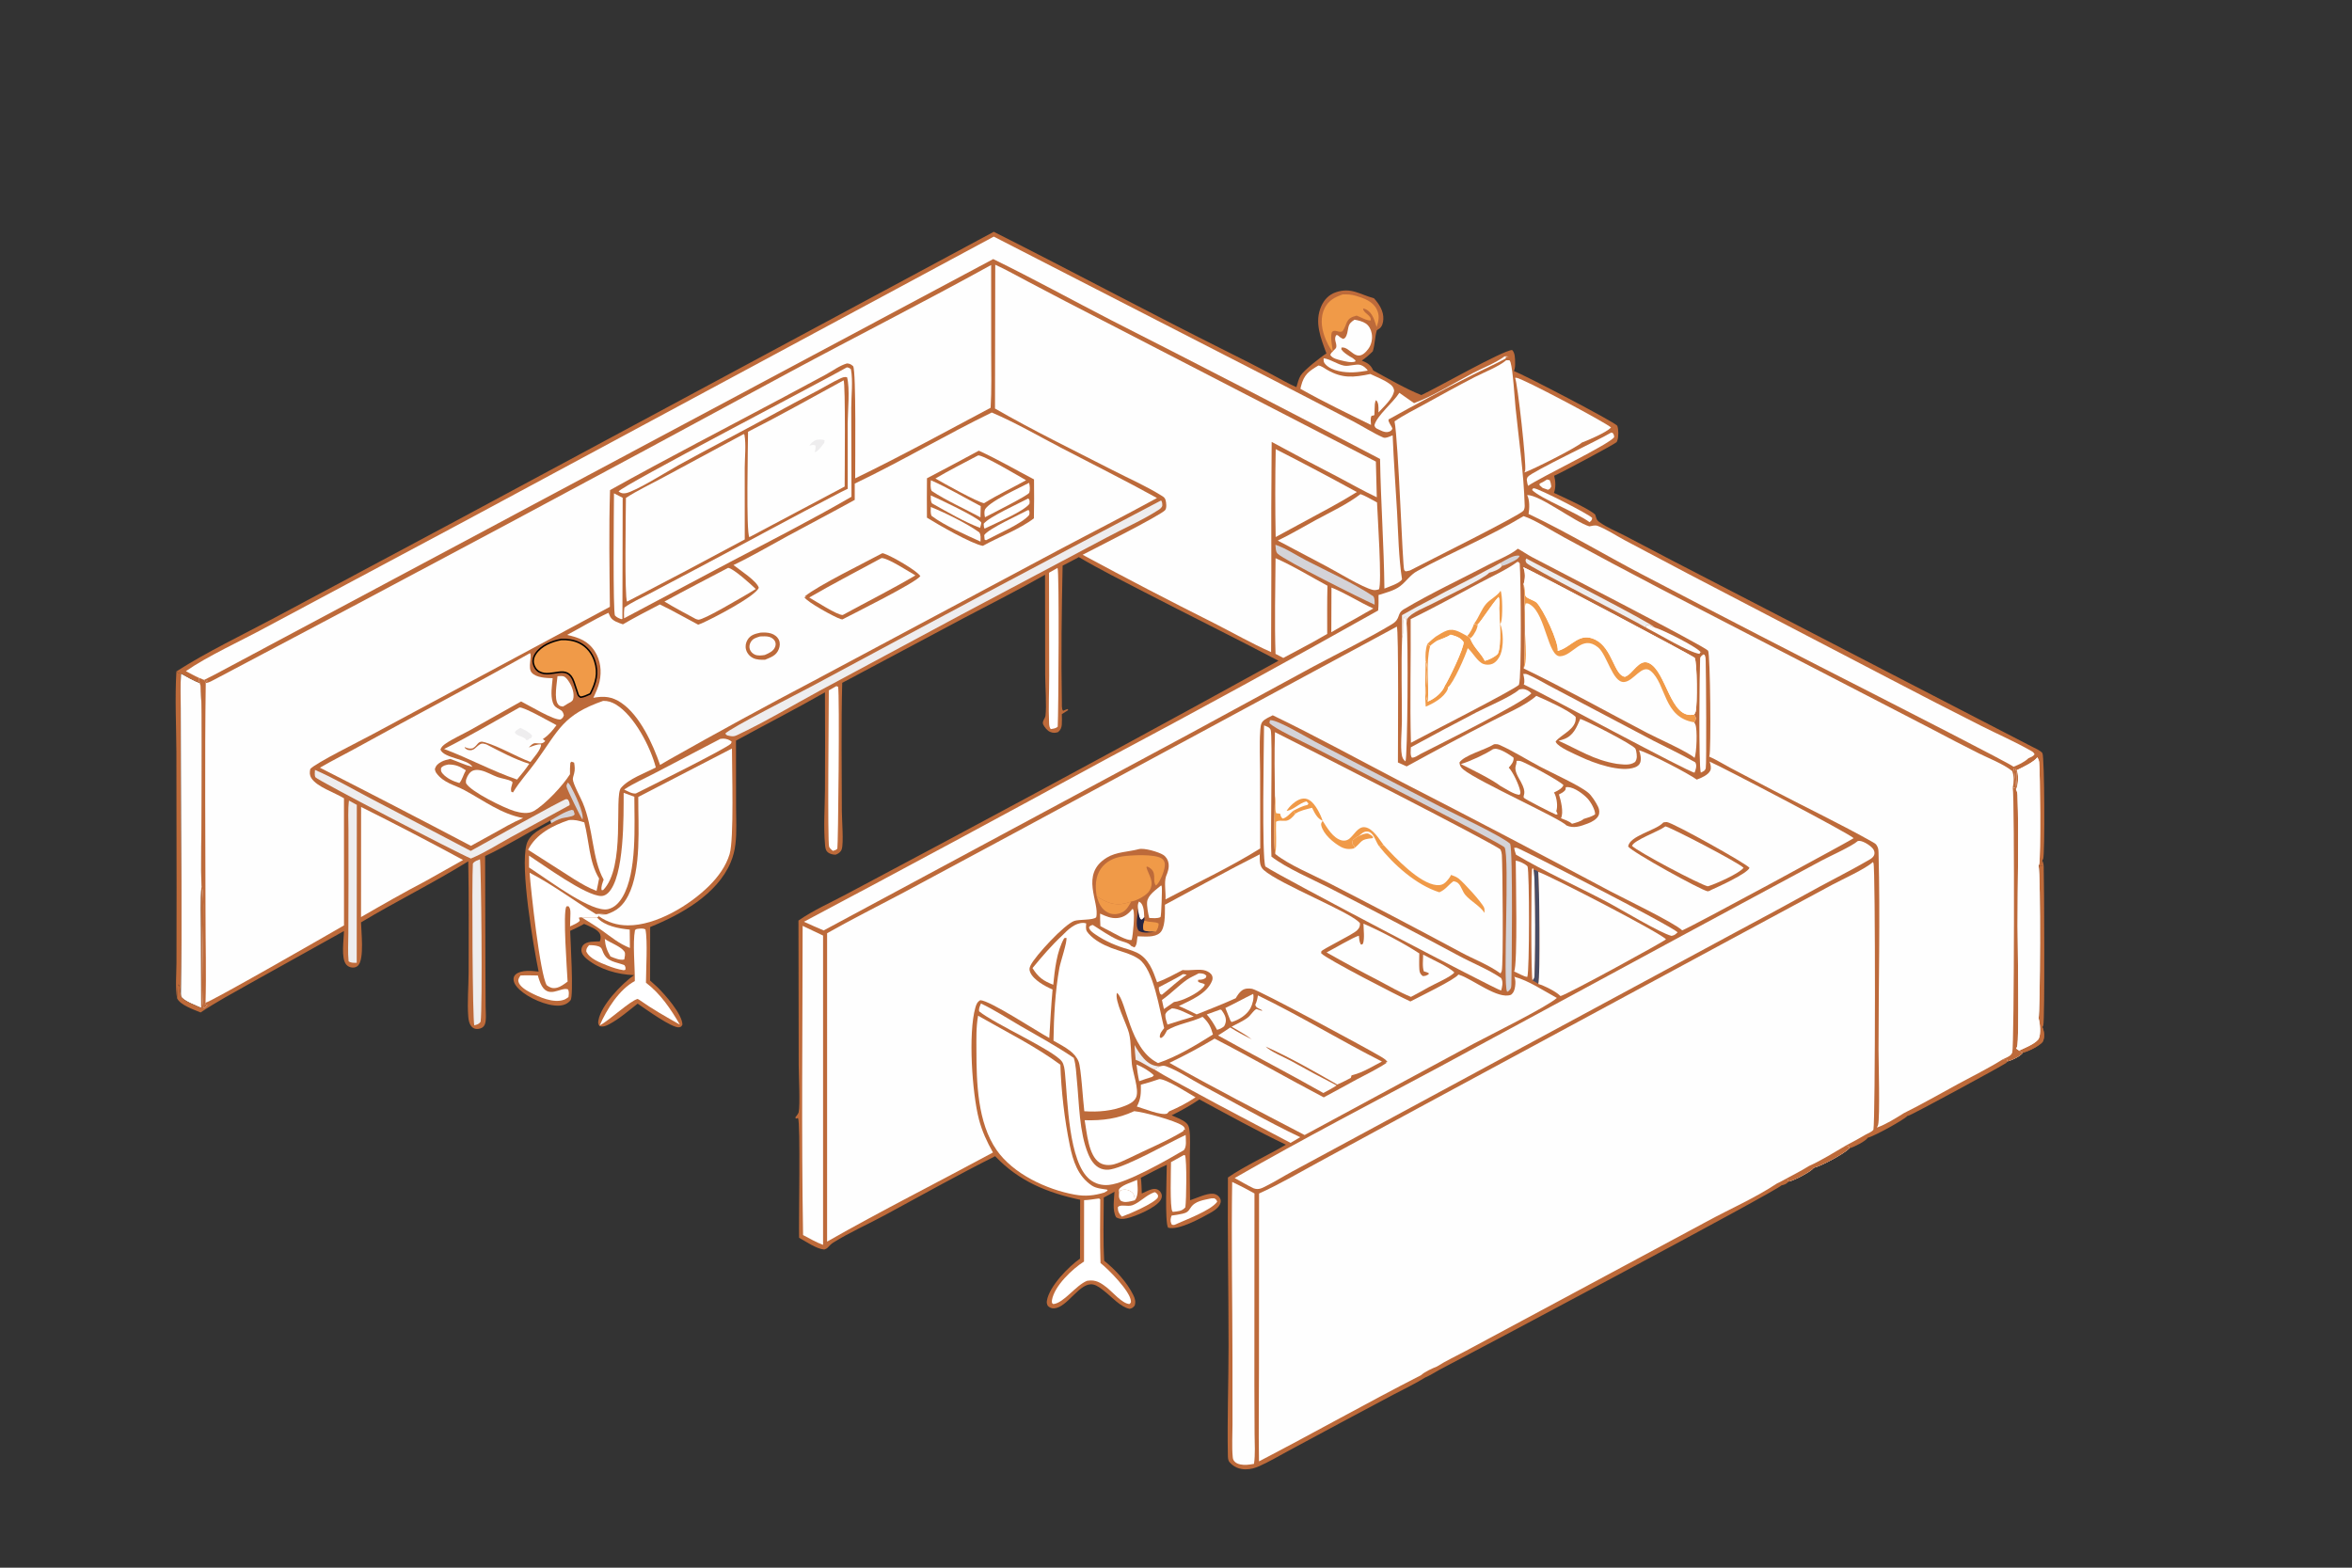 <?xml version="1.0" encoding="UTF-8" standalone="no"?>
<!DOCTYPE svg PUBLIC "-//W3C//DTD SVG 1.1//EN" "http://www.w3.org/Graphics/SVG/1.1/DTD/svg11.dtd">
<svg width="100%" height="100%" viewBox="0 0 1536 1024" version="1.1" xmlns="http://www.w3.org/2000/svg" xmlns:xlink="http://www.w3.org/1999/xlink" xml:space="preserve" xmlns:serif="http://www.serif.com/" style="fill-rule:evenodd;clip-rule:evenodd;stroke-linejoin:round;stroke-miterlimit:2;">
    <rect x="0" y="0" width="1536" height="1024" fill="#333333" stroke="none"/>
    <g transform="matrix(0.851,0,0,0.851,71.67,123.853)">
        <path d="M1480.17,519.009C1481.48,519.242 1482.02,519.64 1483.18,518.895L1483.02,514.957C1483.85,516.646 1484.06,517.971 1484.12,519.836C1484.47,530.591 1485.09,637.341 1483.82,641.403C1483.62,642.019 1483.47,642.242 1483.15,642.851C1484.51,646.11 1485.04,650.439 1483.52,653.75C1483.44,653.923 1483.34,654.082 1483.24,654.248C1480.63,657.355 1472.2,661.587 1468.23,662.398C1466.99,662.176 1466.29,661.555 1465.28,660.851C1469.65,658.789 1477.01,655.94 1480.01,652.225C1480.12,652.031 1480.24,651.842 1480.34,651.645C1482.08,648.147 1481.33,639.613 1480.19,636.007C1481.44,632.708 1481.95,525.001 1480.17,519.009Z" style="fill:rgb(189,106,58);fill-rule:nonzero;"/>
    </g>
    <g transform="matrix(0.851,0,0,0.851,71.67,123.853)">
        <path d="M1480.19,636.007C1483.5,640.533 1481.17,647.087 1482.85,652.419C1484.92,648.2 1480.81,637.876 1483.33,635.458L1483.11,635.035C1483.21,637.391 1483.76,640.596 1483.15,642.851C1484.51,646.11 1485.04,650.439 1483.52,653.75C1483.44,653.923 1483.34,654.082 1483.24,654.248C1480.63,657.355 1472.2,661.587 1468.23,662.398C1466.99,662.176 1466.29,661.555 1465.28,660.851C1469.65,658.789 1477.01,655.94 1480.01,652.225C1480.12,652.031 1480.24,651.842 1480.34,651.645C1482.08,648.147 1481.33,639.613 1480.19,636.007Z" style="fill:rgb(189,106,58);fill-rule:nonzero;"/>
    </g>
    <g transform="matrix(0.851,0,0,0.851,71.67,123.853)">
        <path d="M51.157,369.796C52.362,370.975 53.188,371.212 54.767,371.551C54.028,380.356 54.469,389.39 54.493,398.227L54.632,445.619C54.734,503.145 55.673,560.853 54.631,618.363C54.202,615.834 53.658,613.27 53.455,610.714L52.516,610.054L53.43,611.612L52.307,610.324C52.043,613.732 52.112,617.296 51.659,620.664C50.183,612.298 51.195,602.014 51.207,593.46L51.287,535.878L51.14,431.386C51.033,411.054 49.928,390.076 51.157,369.796Z" style="fill:rgb(189,106,58);fill-rule:nonzero;"/>
    </g>
    <g transform="matrix(0.851,0,0,0.851,71.67,123.853)">
        <path d="M54.767,371.551C59.483,374.092 64.2,376.925 69.224,378.805C72.127,385.078 69.484,516.325 70.422,534.402C69.572,545.846 70.046,557.574 70.062,569.059L70.215,628.069C66.987,626.582 55.63,622.408 54.735,619.069C54.673,618.839 54.665,618.598 54.631,618.363C55.673,560.853 54.734,503.145 54.632,445.619L54.493,398.227C54.469,389.39 54.028,380.356 54.767,371.551Z" style="fill:rgb(254,254,254);fill-rule:nonzero;"/>
    </g>
    <g transform="matrix(0.851,0,0,0.851,71.67,123.853)">
        <path d="M678.402,32.38C738.369,62.558 797.49,94.407 857.573,124.359C869.007,130.019 880.365,135.83 891.645,141.792C897.87,145.054 904.2,148.886 910.65,151.631C911.52,148.791 912.345,145.198 913.898,142.68C916.365,138.674 929.273,128.488 933.69,125.736C929.333,113.857 924.158,101.608 929.857,89.193C932.085,84.332 935.662,80.62 940.777,78.842C952.62,74.722 959.317,80.513 970.125,83.372C974.152,87.742 977.692,93.298 977.355,99.511C977.228,102.009 976.523,105.016 974.445,106.606C973.793,107.109 973.08,107.533 972.368,107.952C970.808,113.26 970.912,118.741 969.277,124.102C966.6,126.799 963.975,129.074 960.84,131.217C965.4,133.234 967.485,134.173 969.668,138.873C981.683,145.351 993.87,152.618 1006.55,157.71C1017.76,152.595 1068.63,123.544 1076.19,123.108C1078.49,125.339 1078.42,129.601 1078.48,132.585C1078.52,134.997 1078.52,137.005 1077.58,139.262C1085.35,142.157 1153.6,177.711 1156.87,181.207C1157.96,183.943 1157.96,189.892 1156.91,192.684C1156.64,193.417 1156.64,193.365 1156.28,193.919C1154.48,195.582 1112.22,218.29 1108.46,219.622C1109.54,223.66 1109.84,228.832 1108.26,232.777C1115.51,236.129 1134.76,244.734 1139.92,249.395C1140.8,251.975 1140.78,253.444 1143.11,255.141C1148.92,259.391 1156.46,262.423 1162.9,265.746L1198.29,284.305L1474.73,427.36C1476.82,428.442 1482.23,430.743 1483.19,432.688C1484.76,436.321 1485.13,510.024 1483.71,513.748C1483.53,514.214 1483.3,514.528 1483.02,514.957L1483.18,518.895C1482.02,519.64 1481.48,519.242 1480.17,519.009C1481.95,525.001 1481.44,632.708 1480.19,636.007C1481.33,639.613 1482.08,648.147 1480.34,651.645C1480.24,651.842 1480.12,652.031 1480.01,652.225C1477.01,655.94 1469.65,658.789 1465.28,660.851C1466.29,661.555 1466.99,662.176 1468.23,662.398C1466.37,665.191 1459.62,668.38 1456.28,669.133C1455.98,669.621 1455.72,670.098 1455.23,670.43C1451.19,673.173 1383.32,710.07 1380.45,710.755C1380.17,710.82 1379.89,710.875 1379.62,710.935C1376.86,714.065 1353.65,726.799 1349.2,727.687C1347.5,730.486 1338.23,735.022 1335.02,735.869C1331.18,739.969 1313.41,749.564 1307.63,750.853C1305.79,753.77 1292.7,760.423 1289.09,761.233C1288.83,761.293 1288.58,761.338 1288.32,761.39C1286.74,763.235 1285.24,763.798 1282.85,764.315C1280.38,768.005 1042.76,894.335 1020.25,905.923C1016.81,907.805 1013.15,910.265 1009.55,911.735C1001.84,916.528 993.488,920.488 985.463,924.725L945.21,946.183L905.137,967.723C897.615,971.78 890.063,976.28 882.27,979.775C878.933,981.275 875.527,982.22 871.853,982.258C867.023,982.303 862.598,980.48 859.38,976.843C858.098,975.395 858.098,973.235 858.06,971.405C857.505,943.603 858.578,915.523 858.578,887.683C858.57,844.543 857.745,801.41 858.098,758.27C870.225,749.806 888.953,741.124 902.603,733.09C880.155,722.343 858.12,710.121 836.213,698.31C829.401,702.872 822.282,706.957 814.905,710.535C818.423,712.126 823.463,713.833 826.26,716.531C827.618,717.841 828.12,719.134 828.428,720.964C829.507,727.335 828.885,734.443 828.878,740.932C828.78,752.527 828.838,764.122 829.05,775.715C833.91,774.178 841.74,770.285 846.743,770.72C848.55,770.87 850.507,771.943 851.565,773.413C852.465,774.665 852.84,775.985 852.48,777.5C851.625,781.175 847.53,783.785 844.44,785.518C837.353,789.493 820.162,799.018 812.175,796.783C809.52,792.358 811.192,756.313 811.178,748.513C804.405,751.498 797.85,755.098 791.273,758.488C791.82,762.455 791.828,766.535 791.993,770.54C793.457,769.838 794.932,769.158 796.418,768.5C798.795,767.458 801.54,766.34 804.09,767.51C805.583,768.193 806.798,769.678 807.24,771.253C807.63,772.633 807.247,774.163 806.55,775.385C803.078,781.483 787.208,788.038 780.548,789.59C777.578,790.28 774.908,790.378 772.26,788.75C769.26,783.485 770.768,775.055 771.045,769.183C768.382,770.795 765.563,772.175 762.81,773.623C762.765,789.733 762.248,806.083 763.132,822.163C771.735,829.055 780.54,838.483 785.445,848.443C786.81,851.218 787.523,853.648 786.51,856.655C784.988,858.298 784.777,858.575 782.625,859.078C775.688,857.638 769.065,850.055 763.598,845.75C761.063,843.755 757.928,841.07 754.688,840.395C744.329,838.243 735.143,858.005 724.743,858.703C722.698,858.838 721.399,858.125 719.903,856.828C719.183,855.425 718.914,854.48 719.168,852.89C720.961,841.723 735.864,826.633 744.592,820.535L744.683,775.34C719.413,769.97 697.55,761 679.47,741.907C650.966,756.193 622.968,771.89 594.935,787.1C581.877,794.18 567.574,800.435 555.092,808.31C553.601,809.248 552.422,810.523 551.231,811.798C550.292,812.81 549.625,813.133 548.311,813.553C542.259,813.058 534.323,807.41 529.007,804.53C528.621,792.538 530.17,716.361 528.197,712.618L526.613,713.07L526.093,712.175C526.832,711.202 528.391,709.385 528.668,708.207C529.902,702.971 528.713,678.832 528.704,671.824L528.526,561.045C539.613,553.272 553.1,547.314 565.074,540.928L639.104,501.496C725.334,455.43 811.264,408.804 896.887,361.621C862.777,343.707 828.203,326.645 793.973,308.944C777.143,300.239 760.013,291.726 743.702,282.07C739.629,284.387 735.398,286.462 731.234,288.617C730.503,323.275 730.025,358.285 730.669,392.95C730.703,394.777 730.362,398.824 731.608,400.021L734.903,398.679L735.606,399.459L730.622,402.622C730.671,405.236 730.812,407.935 730.621,410.543C730.436,413.059 729.671,414.758 727.764,416.392C725.599,417.132 723.85,417.115 721.696,416.266C719.585,415.434 717.275,412.576 716.346,410.562C715.752,409.273 716.157,408.288 716.744,406.995C717.241,405.902 717.931,405.034 718.091,403.795C719.044,396.438 717.877,380.831 717.847,372.296L717.744,295.611C697.749,307.059 677.008,317.423 656.642,328.207L562.107,378.58C561.222,411.346 561.806,444.307 561.821,477.088C561.824,483.265 563.332,501.868 561.698,506.41C560.926,508.555 559.095,509.684 557.096,510.495C554.876,510.497 552.464,509.976 550.795,508.388C549.23,506.901 549.102,504.808 548.914,502.751C547.667,489.106 548.773,474.655 548.861,460.942C548.991,435.912 548.989,410.881 548.854,385.852C526.408,398.688 503.282,410.525 480.585,422.941L480.638,473.812C480.645,483.123 481.274,493.006 480.176,502.24C479.639,507.09 478.407,511.838 476.518,516.337C466.23,540.964 438.252,556.469 414.723,566.008L414.668,607.081C416.523,608.66 418.331,610.292 420.091,611.977C425.995,617.714 439.328,632.762 439.486,640.923C438.695,642.289 438.671,642.601 437.028,642.938C431.819,644.007 410.442,628.371 405.117,624.813C398.235,630.205 390.91,636.616 383.179,640.676C380.802,641.924 378.572,642.869 375.892,642.054C374.71,640.276 374.652,639.697 375.031,637.557C377.091,625.906 393.014,609.488 402.331,602.944C389.758,602.437 376.142,598.669 366.188,590.592C364.167,588.952 362.059,586.66 361.944,583.914C361.882,582.444 362.391,580.884 363.377,579.808C366.186,576.748 372.179,577.217 376.078,577.024C376.795,575.431 376.934,573.398 376.339,571.732C374.889,567.671 367.663,565.307 364.019,563.601C360.592,565.602 356.912,567.229 353.335,568.951C353.494,575.386 356.154,619.101 353.608,622.219C351.341,624.995 348.328,626.167 344.802,626.331C335.327,626.77 321.212,620.369 314.419,614.029C312.182,611.941 309.893,609.152 309.878,605.952C309.866,604.552 310.483,603.219 311.559,602.324C315.839,598.747 324.084,599.606 329.111,600.22C324.929,579.583 314.89,520.774 319.839,502.659C322.157,494.172 331.779,490.276 338.782,486.304L338.236,484.211C321.945,492.982 304.583,503.818 288.059,511.544L288.293,596.973C288.401,607 288.453,617.028 288.449,627.055C288.446,630.565 288.89,634.58 288.487,638.04C288.313,639.533 287.906,641.154 286.895,642.32C285.721,643.675 283.531,644.303 281.794,644.279C280.091,644.256 278.684,643.604 277.583,642.299C275.84,640.233 275.337,637.404 275.132,634.785C274.258,623.608 275.388,611.908 275.397,600.672C275.419,572.34 275.65,543.892 275.127,515.569C248.318,532.248 219.87,546.156 192.835,562.428C192.938,569.179 195.493,590.605 190.583,595.583C189.481,596.701 187.925,597.214 186.375,597.126C184.439,597.016 182.713,596.306 181.462,594.794C177.296,589.759 179.719,575.557 179.72,569.107L107.075,609.589C94.481,616.708 81.767,623.526 69.724,631.579C64.418,629.354 54.059,625.919 51.659,620.664C52.112,617.296 52.043,613.732 52.307,610.324L53.43,611.612L52.516,610.054L53.455,610.714C53.658,613.27 54.202,615.834 54.631,618.363C54.665,618.598 54.673,618.839 54.735,619.069C55.63,622.408 66.987,626.582 70.215,628.069L70.062,569.059C70.046,557.574 69.572,545.846 70.422,534.402C69.484,516.325 72.127,385.078 69.224,378.805C64.2,376.925 59.483,374.092 54.767,371.551C53.188,371.212 52.362,370.975 51.157,369.796C74.941,354.587 101.324,342.086 126.236,328.774L264.05,255.121L678.402,32.38Z" style="fill:rgb(189,106,58);fill-rule:nonzero;"/>
    </g>
    <g transform="matrix(0.851,0,0,0.851,71.67,123.853)">
        <path d="M1067.09,286.549C1070.76,284.585 1077.78,279.872 1081.95,281.091C1081.21,283.222 1078.63,284.507 1076.71,285.458C1074.14,286.726 1071.18,288.283 1068.39,288.861C1068.24,287.422 1068.19,287.51 1067.09,286.549Z" style="fill:rgb(212,211,216);fill-rule:nonzero;"/>
    </g>
    <g transform="matrix(0.851,0,0,0.851,71.67,123.853)">
        <path d="M1102.91,222.492L1105.01,222.982C1105.73,224.626 1106,226.084 1106.25,227.854C1105.42,229.507 1105.4,229.583 1103.75,230.404L1099.64,228.979L1097.22,226.87L1097.33,225.661C1099.17,224.816 1100.86,223.978 1102.51,222.789L1102.91,222.492Z" style="fill:rgb(254,254,254);fill-rule:nonzero;"/>
    </g>
    <g transform="matrix(0.851,0,0,0.851,71.67,123.853)">
        <path d="M789.09,551.893C788.85,549.715 788.813,548.422 789.833,546.449C791.632,547.39 792.323,548.7 792.953,550.612C793.747,553.021 793.725,555.784 793.868,558.299C793.298,559.438 792.885,559.661 791.91,560.443L790.935,559.942C789.51,557.472 789.42,554.676 789.09,551.893Z" style="fill:rgb(254,254,254);fill-rule:nonzero;"/>
    </g>
    <g transform="matrix(0.851,0,0,0.851,71.67,123.853)">
        <path d="M338.236,484.211C343.361,481.375 348.88,477.495 354.572,476.055L355.926,476.538L356.784,479.338C356.589,479.633 356.488,480.018 356.199,480.223C354.46,481.456 349.167,481.928 346.82,482.572C344.008,483.343 341.341,484.929 338.782,486.304L338.236,484.211Z" style="fill:rgb(212,211,216);fill-rule:nonzero;"/>
    </g>
    <g transform="matrix(0.851,0,0,0.851,71.67,123.853)">
        <path d="M789.09,551.893C789.42,554.676 789.51,557.472 790.935,559.942L791.91,560.443C792.885,559.661 793.298,559.438 793.868,558.299C794.018,559.262 794.175,559.986 794.025,560.959C793.305,563.624 792.442,565.891 793.523,568.496C796.575,569.896 799.545,569.251 802.755,569.617C798.57,570.017 793.387,571.226 789.652,568.909C786.645,565.019 788.955,556.685 789.09,551.893Z" style="fill:rgb(36,36,66);fill-rule:nonzero;"/>
    </g>
    <g transform="matrix(0.851,0,0,0.851,71.67,123.853)">
        <path d="M351.61,455.088C352.429,455.844 353.066,456.751 353.615,457.72C356.263,462.404 364.234,478.699 362.784,483.505C361.453,482.022 351.482,461.353 350.692,458.74C350.176,457.033 350.815,456.532 351.61,455.088Z" style="fill:rgb(212,211,216);fill-rule:nonzero;"/>
    </g>
    <g transform="matrix(0.851,0,0,0.851,71.67,123.853)">
        <path d="M786.442,656.591C788.52,660.205 790.725,663.823 793.545,666.91C797.033,670.737 800.625,672.782 805.845,672.961C804.473,673.673 802.89,674.301 801.803,675.421C796.777,673.321 792.63,669.819 787.328,667.957C786.84,664.206 786.705,660.366 786.442,656.591Z" style="fill:rgb(238,237,238);fill-rule:nonzero;"/>
    </g>
    <g transform="matrix(0.851,0,0,0.851,71.67,123.853)">
        <path d="M794.025,560.959L794.723,561.248C798.045,562.596 802.058,561.638 804.855,563.271C805.08,565.459 804.037,567.775 802.755,569.617C799.545,569.251 796.575,569.896 793.523,568.496C792.442,565.891 793.305,563.624 794.025,560.959Z" style="fill:rgb(240,154,72);fill-rule:nonzero;"/>
    </g>
    <g transform="matrix(0.851,0,0,0.851,71.67,123.853)">
        <path d="M787.942,671.555C792.143,673.133 798.083,676.66 801.24,679.817L800.093,681.004C796.68,681.937 793.335,683.184 789.99,684.342C789.045,680.086 788.43,675.885 787.942,671.555Z" style="fill:rgb(254,254,254);fill-rule:nonzero;"/>
    </g>
    <g transform="matrix(0.851,0,0,0.851,71.67,123.853)">
        <path d="M774.54,770.128C774.473,768.8 774.045,767.72 774.997,766.7C777.825,763.655 784.575,761.885 788.43,760.055C788.625,764.975 789.9,771.673 786.713,775.738C786.518,774.433 786.353,773.045 785.963,771.785C785.46,770.143 784.132,769.228 782.655,768.47C780.173,767.203 778.073,767.413 775.47,768.148L774.54,770.128Z" style="fill:white;fill-rule:nonzero;"/>
    </g>
    <g transform="matrix(0.851,0,0,0.851,71.67,123.853)">
        <path d="M823.598,602.166C824.715,602.156 825.405,602.29 826.44,602.701C819.743,607.096 813.757,612.98 807.458,617.969C806.768,617.953 806.512,617.535 805.995,617.116C805.575,615.639 804.848,613.777 805.095,612.26C805.118,612.094 819.188,605.127 823.598,602.166Z" style="fill:rgb(254,254,254);fill-rule:nonzero;"/>
    </g>
    <g transform="matrix(0.851,0,0,0.851,71.67,123.853)">
        <path d="M774.54,770.128L775.47,768.148C778.073,767.413 780.173,767.203 782.655,768.47C784.132,769.228 785.46,770.143 785.963,771.785C786.353,773.045 786.518,774.433 786.713,775.738C785.766,775.988 784.816,776.223 783.863,776.443C781.012,777.088 778.298,777.628 775.688,775.963C774.15,773.743 774.465,772.745 774.54,770.128Z" style="fill:white;fill-rule:nonzero;"/>
    </g>
    <g transform="matrix(0.851,0,0,0.851,71.67,123.853)">
        <path d="M379.9,575.116C383.998,578.105 392.232,580.86 394.94,584.856C395.972,586.378 395.102,589.135 394.868,590.896C391.661,591.789 387.271,589.801 384.299,588.645C381.589,584.138 380.275,580.379 379.9,575.116Z" style="fill:white;fill-rule:nonzero;"/>
    </g>
    <g transform="matrix(0.851,0,0,0.851,71.67,123.853)">
        <path d="M852.218,629.353L853.162,629.711C854.468,631.534 855.698,633.337 856.275,635.535C856.92,637.975 856.372,640.081 855.158,642.213C853.357,643.634 851.955,644.338 849.728,644.913C847.44,640.508 845.16,636.862 841.875,633.106L852.218,629.353Z" style="fill:rgb(254,254,254);fill-rule:nonzero;"/>
    </g>
    <g transform="matrix(0.851,0,0,0.851,71.67,123.853)">
        <path d="M815.145,628.424C820.132,628.511 827.265,632.65 831.893,634.655C828.878,635.686 825.773,636.525 822.713,637.433L811.703,640.884C810.893,638.337 809.955,635.861 810.037,633.15C810.938,630.613 812.963,629.747 815.145,628.424Z" style="fill:rgb(254,254,254);fill-rule:nonzero;"/>
    </g>
    <g transform="matrix(0.851,0,0,0.851,71.67,123.853)">
        <path d="M757.425,542.5C764.535,546.896 770.64,549.922 779.228,547.849C780.817,547.467 782.37,546.932 783.915,546.403C781.605,550.406 780.188,553.633 775.598,555.308C772.463,556.453 769.118,556.481 766.103,554.965C760.905,552.353 759,547.748 757.425,542.5Z" style="fill:rgb(240,154,72);fill-rule:nonzero;"/>
    </g>
    <g transform="matrix(0.851,0,0,0.851,71.67,123.853)">
        <path d="M931.537,129.47C936.728,130.081 941.902,134.11 947.273,135.133C951.098,135.863 956.543,133.529 959.94,134.609C961.83,135.211 964.537,137.185 965.37,138.935C961.65,139.549 957.878,140.149 954.105,140.264C947.588,140.464 938.025,139.348 933.203,134.374C931.44,132.558 931.515,131.859 931.537,129.47Z" style="fill:rgb(254,254,254);fill-rule:nonzero;"/>
    </g>
    <g transform="matrix(0.851,0,0,0.851,71.67,123.853)">
        <path d="M1178.87,336.142L1179.19,334.353C1181.77,333.905 1183.16,335.463 1185.56,336.094C1191.01,337.414 1219.1,351.51 1221.15,355.36C1221.29,355.615 1221.39,355.882 1221.52,356.144L1221.04,354.875L1220.75,354.814L1219.98,356.354C1211.9,355.237 1188.04,340.819 1178.87,336.142Z" style="fill:rgb(254,254,254);fill-rule:nonzero;"/>
    </g>
    <g transform="matrix(0.851,0,0,0.851,71.67,123.853)">
        <path d="M259.888,441.265C265.594,441.28 268.542,442.702 273.301,445.716C271.544,448.551 270.409,453.28 268.301,455.479C263.701,454.19 258.744,451.99 255.518,448.304C254.113,446.699 254.081,445.967 254.265,443.924C255.899,441.974 257.527,441.787 259.888,441.265Z" style="fill:rgb(254,254,254);fill-rule:nonzero;"/>
    </g>
    <g transform="matrix(0.851,0,0,0.851,71.67,123.853)">
        <path d="M1092.34,229.231C1092.59,229.244 1092.84,229.25 1093.09,229.271C1096.94,229.591 1135.23,249.157 1137.64,252.024C1137.43,253.922 1137,254.007 1135.66,255.29C1125.67,247.9 1098.28,237.3 1091.47,230.532L1092.34,229.231Z" style="fill:rgb(254,254,254);fill-rule:nonzero;"/>
    </g>
    <g transform="matrix(0.851,0,0,0.851,71.67,123.853)">
        <path d="M801.795,769.52C802.838,769.843 803.228,770.18 803.88,771.013C804.713,772.07 804.48,772.235 804.323,773.585C801.503,778.13 782.355,786.343 776.73,788.3C774.57,786.11 773.618,784.333 773.588,781.213C775.23,778.363 781.005,780.988 784.935,779.495C790.95,777.2 794.91,771.965 801.795,769.52Z" style="fill:white;fill-rule:nonzero;"/>
    </g>
    <g transform="matrix(0.851,0,0,0.851,71.67,123.853)">
        <path d="M1091.87,606.94C1090.52,604.576 1090.85,529.792 1091.41,522.196C1091.49,521.113 1091.28,521.588 1092.19,520.804L1092.71,522.092C1094.31,527.251 1094.21,602.76 1093.12,605.289C1092.85,605.901 1092.3,606.442 1091.87,606.94Z" style="fill:rgb(254,254,254);fill-rule:nonzero;"/>
    </g>
    <g transform="matrix(0.851,0,0,0.851,71.67,123.853)">
        <path d="M367.846,579.922C370.03,579.88 372.926,580.081 375.005,580.79C377.696,581.708 377.719,583.346 378.746,585.691C381.884,592.85 388.339,592.696 394.93,595.255C395.924,596.875 395.878,596.941 395.68,598.843L394.437,599.177C390.058,598.504 385.91,597.184 381.803,595.536C376.438,593.383 368.065,590.306 365.648,584.649C365.807,582.188 366.272,581.878 367.846,579.922Z" style="fill:white;fill-rule:nonzero;"/>
    </g>
    <g transform="matrix(0.851,0,0,0.851,71.67,123.853)">
        <path d="M806.843,534.074C807.225,534.459 807.067,534.239 807.323,535.056C807.713,536.303 807.015,557.132 806.385,558.366C803.858,559.647 800.49,559.115 797.708,559.044C796.89,555.805 795.803,550.209 796.073,546.882C796.515,541.499 803.003,537.343 806.843,534.074Z" style="fill:rgb(254,254,254);fill-rule:nonzero;"/>
    </g>
    <g transform="matrix(0.851,0,0,0.851,71.67,123.853)">
        <path d="M877.47,617.332C878.333,620.413 876.878,625.634 875.355,628.372C872.468,633.583 866.558,637.268 860.993,638.939L860.1,638.05L856.14,628.126C863.325,624.724 870.293,620.793 877.47,617.332Z" style="fill:rgb(254,254,254);fill-rule:nonzero;"/>
    </g>
    <g transform="matrix(0.851,0,0,0.851,71.67,123.853)">
        <path d="M343.609,373.464C344.966,373.386 346.643,373.212 347.977,373.519C350.045,373.993 351.626,376.522 352.708,378.216C354.89,381.634 356.788,387.103 355.576,391.189C355.046,392.975 352.88,393.742 351.349,394.639C350.171,395.44 348.986,396.136 347.732,396.812C346.206,396.5 345.301,396.547 344.216,395.274C340.69,391.132 343.221,378.532 343.609,373.464Z" style="fill:rgb(254,254,254);fill-rule:nonzero;"/>
    </g>
    <g transform="matrix(0.851,0,0,0.851,71.67,123.853)">
        <path d="M845.512,774.238L847.688,774.245C849.06,775.213 849.345,775.213 849.84,776.885C845.033,783.65 824.97,790.985 816.968,794.645C816.382,794.773 815.723,794.608 815.13,794.533C814.882,794.113 814.725,793.888 814.553,793.453C813.765,791.458 814.095,789.403 814.882,787.49C817.725,787.093 820.598,786.71 823.387,786.035C826.523,785.278 827.67,784.385 829.372,781.64C832.8,776.128 839.692,775.595 845.512,774.238Z" style="fill:white;fill-rule:nonzero;"/>
    </g>
    <g transform="matrix(0.851,0,0,0.851,71.67,123.853)">
        <path d="M1092.71,522.092C1094.27,522.482 1095.17,522.452 1096.25,523.672C1097.14,533.332 1097.91,603.988 1096.31,609.706C1094.99,608.644 1093.33,607.818 1091.87,606.94C1092.3,606.442 1092.85,605.901 1093.12,605.289C1094.21,602.76 1094.31,527.251 1092.71,522.092Z" style="fill:rgb(72,77,101);fill-rule:nonzero;"/>
    </g>
    <g transform="matrix(0.851,0,0,0.851,71.67,123.853)">
        <path d="M373.979,558.727C379.813,565.304 390.747,567.208 399.032,567.979L399.175,582.081C390.631,578.758 384.683,573.523 377.271,568.309C372.388,564.875 367.23,561.79 362.188,558.591C366.093,558.737 370.083,559.055 373.979,558.727Z" style="fill:white;fill-rule:nonzero;"/>
    </g>
    <g transform="matrix(0.851,0,0,0.851,71.67,123.853)">
        <path d="M1057.37,291.754C1060.68,290.149 1063.88,288.337 1067.09,286.549C1068.19,287.51 1068.24,287.422 1068.39,288.861C1066.7,291.561 1061.59,293.335 1058.6,294.076C1055.41,298.28 1022.23,313.932 1015.22,317.7C1009.82,320.606 998.61,324.624 995.535,329.733L995.175,332.794C995.048,330.978 995.152,329.153 993.908,327.702C991.11,331.383 993.39,339.453 991.755,344.078L991.665,326.635C999.245,322.298 1006.92,318.133 1014.69,314.143C1028.75,306.37 1043.33,299.574 1057.37,291.754Z" style="fill:rgb(238,237,238);fill-rule:nonzero;"/>
    </g>
    <g transform="matrix(0.851,0,0,0.851,71.67,123.853)">
        <path d="M835.605,601.585C836.317,601.566 837.053,601.519 837.757,601.624C839.618,601.9 840.435,602.089 841.605,603.526L841.118,604.973C839.415,606.277 838.11,606.375 836.055,606.481L835.275,606.517L835.118,607.713C836.603,609.435 838.905,608.611 840.435,610.24C840.037,610.972 839.685,611.61 839.122,612.235C834.885,617.002 823.073,622.858 816.728,623.567L808.965,628.942L807.458,622.006C814.253,617.278 819.938,611.192 826.673,606.435C829.387,604.516 832.703,603.268 835.605,601.585Z" style="fill:rgb(254,254,254);fill-rule:nonzero;"/>
    </g>
    <g transform="matrix(0.851,0,0,0.851,71.67,123.853)">
        <path d="M315.225,603.214C319.632,602.967 324.106,603.166 328.521,603.212C329.103,605.166 329.689,607.177 330.491,609.055C336.169,622.347 346.043,611.656 351.641,613.855C352.677,615.802 352.256,617.669 352.043,619.779C350.972,620.56 349.871,621.345 348.619,621.806C340.66,624.742 329.462,619.785 322.483,616.12C319.447,614.527 314.397,611.494 313.631,607.883C313.215,605.92 314.267,604.786 315.225,603.214Z" style="fill:white;fill-rule:nonzero;"/>
    </g>
    <g transform="matrix(0.851,0,0,0.851,71.67,123.853)">
        <path d="M784.98,551.979C785.122,552.205 785.28,552.419 785.4,552.656C786.848,555.574 785.25,572.04 784.283,575.855C780.833,576.998 770.243,570.486 766.875,568.813C764.625,567.771 762.42,566.478 760.23,565.317C759.953,562.153 760.05,558.885 760.013,555.707C764.34,557.711 768.503,559.591 773.4,559.095C778.605,558.568 781.785,555.791 784.98,551.979Z" style="fill:rgb(254,254,254);fill-rule:nonzero;"/>
    </g>
    <g transform="matrix(0.851,0,0,0.851,71.67,123.853)">
        <path d="M1178.87,336.142C1168.28,329.746 1089.43,289.757 1087.19,286.537C1086.81,285.986 1086.7,285.288 1086.46,284.663L1087.04,283.117C1098.72,289.61 1183.72,332.872 1185.56,336.094C1183.16,335.463 1181.77,333.905 1179.19,334.353L1178.87,336.142Z" style="fill:rgb(238,237,238);fill-rule:nonzero;"/>
    </g>
    <g transform="matrix(0.851,0,0,0.851,71.67,123.853)">
        <path d="M1222.89,356.747L1223.83,357.034C1224.83,358.646 1224.67,360.13 1224.74,361.992C1225.03,370.276 1225.47,441.771 1224.78,444.135C1224.15,446.274 1222.82,446.572 1220.99,447.503C1219.26,442.022 1219.96,370.594 1220.48,359.803C1220.54,358.349 1221.84,357.703 1222.89,356.747Z" style="fill:rgb(254,254,254);fill-rule:nonzero;"/>
    </g>
    <g transform="matrix(0.851,0,0,0.851,71.67,123.853)">
        <path d="M991.755,344.078C993.39,339.453 991.11,331.383 993.908,327.702C995.152,329.153 995.048,330.978 995.175,332.794C996.652,344.326 995.925,436.443 994.335,438.847C992.745,437.706 991.958,436.099 991.583,434.176C990.308,427.665 991.567,415.222 991.59,408.123C991.658,386.852 990.96,365.313 991.755,344.078Z" style="fill:rgb(254,254,254);fill-rule:nonzero;"/>
    </g>
    <g transform="matrix(0.851,0,0,0.851,71.67,123.853)">
        <path d="M1152.13,186.497L1153.26,186.706C1154.31,187.981 1154.3,188.262 1154.51,189.925C1151.79,195.033 1097.66,220.915 1088.45,227.367C1087.83,225.814 1087.68,224.123 1087.42,222.474C1087.6,221.995 1087.86,220.882 1088.15,220.526C1091.74,216.232 1142.78,192.188 1151.68,186.778L1152.13,186.497Z" style="fill:rgb(254,254,254);fill-rule:nonzero;"/>
    </g>
    <g transform="matrix(0.851,0,0,0.851,71.67,123.853)">
        <path d="M1070.42,127.99C1071.63,127.865 1072.45,127.933 1073.63,128.225C1072.71,128.138 1072.1,128.314 1071.22,128.524L1071.37,129.574C1063.06,134.087 1054.23,137.971 1045.78,142.262C1024.06,153.188 1002.58,164.573 981.345,176.411C980.985,178.66 983.625,181.103 984.315,183.526C983.497,185.008 983.273,185.203 981.683,185.821C978.668,186.996 974.985,184.623 972.255,183.388C971.04,182.522 971.025,182.361 970.515,180.939C972.053,173.843 985.29,163.063 989.625,155.974L1000.93,163.902C1016.36,158.057 1031.44,148.466 1046.14,140.784C1053.86,136.744 1063.43,133.12 1070.42,127.99Z" style="fill:rgb(254,254,254);fill-rule:nonzero;"/>
    </g>
    <g transform="matrix(0.851,0,0,0.851,71.67,123.853)">
        <path d="M824.22,741.043L825.21,741.202C826.643,745.685 826.215,775.52 825.442,781.115C822.855,784.258 819.69,784.198 815.858,784.64C815.753,784.55 815.625,784.475 815.535,784.37C813.412,782.03 814.41,751.64 814.425,746.467L824.22,741.043Z" style="fill:white;fill-rule:nonzero;"/>
    </g>
    <g transform="matrix(0.851,0,0,0.851,71.67,123.853)">
        <path d="M894.548,272.578C902.423,275.19 910.635,280.711 918.053,284.547C935.137,293.392 953.558,301.537 969.607,312.079C970.935,313.791 970.628,316.501 970.673,318.595C960.33,313.959 902.287,285.024 896.287,279.49C894.637,277.964 894.757,274.722 894.548,272.578Z" style="fill:rgb(212,211,216);fill-rule:nonzero;"/>
    </g>
    <g transform="matrix(0.851,0,0,0.851,71.67,123.853)">
        <path d="M937.553,305.448C948.525,309.808 958.838,316.615 969.683,321.501C965.902,323.512 962.198,325.73 958.47,327.844C951.415,331.724 944.404,335.685 937.44,339.727L937.553,305.448Z" style="fill:white;fill-rule:nonzero;"/>
    </g>
    <g transform="matrix(0.851,0,0,0.851,71.67,123.853)">
        <path d="M955.238,99.859C958.073,100.302 961.515,101.148 963.923,102.781C966.465,104.501 967.973,107.603 968.468,110.57C969.15,114.668 968.25,119.043 965.738,122.39C956.43,134.794 952.223,120.019 945.218,121.232L945.143,122.641C946.808,125.032 949.162,126.406 951.548,128.007C953.303,128.865 954.6,129.742 956.025,131.084L955.74,132.021C952.425,133.008 948.3,131.91 945.023,131.106C942.135,130.399 938.287,129.603 936.66,126.906C937.305,124.377 940.98,122.597 941.243,120.885C941.738,117.598 939.135,115.236 941.115,111.748L942.262,111.699C943.718,112.987 944.828,113.992 946.688,114.62L948.045,113.752C949.747,111.394 949.875,108.988 950.423,106.212C951.098,102.85 952.433,101.707 955.238,99.859Z" style="fill:rgb(254,254,254);fill-rule:nonzero;"/>
    </g>
    <g transform="matrix(0.851,0,0,0.851,71.67,123.853)">
        <path d="M386.96,233.114L393.621,236.533L393.417,329.537L392.536,329.681C390.634,328.999 389.229,328.432 387.778,326.984C386.024,325.235 386.9,241.723 386.96,233.114Z" style="fill:white;fill-rule:nonzero;"/>
    </g>
    <g transform="matrix(0.851,0,0,0.851,71.67,123.853)">
        <path d="M468.607,421.588C469.316,421.494 470.034,421.405 470.751,421.401C472.991,421.388 475.618,422.199 477.245,423.733C477.071,424.222 477.025,424.779 476.72,425.2C474.461,428.314 411.659,459.55 403.744,463.492C400.852,463.914 397.319,461.685 394.774,460.464C402.041,455.608 410.61,451.934 418.368,447.853L468.607,421.588Z" style="fill:rgb(254,254,254);fill-rule:nonzero;"/>
    </g>
    <g transform="matrix(0.851,0,0,0.851,71.67,123.853)">
        <path d="M805.418,682.726C811.073,682.696 827.497,693.483 833.243,696.715C826.815,700.987 820.103,704.489 813,707.496L811.372,709.214C806.97,710.906 793.192,705.21 788.213,703.789C791.385,697.896 791.393,693.548 791.273,687.045C796.05,685.747 800.753,684.4 805.418,682.726Z" style="fill:white;fill-rule:nonzero;"/>
    </g>
    <g transform="matrix(0.851,0,0,0.851,71.67,123.853)">
        <path d="M284.089,514.016C285.025,515.62 286.16,627.67 284.62,638.729C283.103,640.73 282.081,640.767 279.751,641.48C278.429,638.021 277.83,530.287 278.667,517.289C280.084,515.332 281.908,514.955 284.089,514.016Z" style="fill:rgb(238,237,238);fill-rule:nonzero;"/>
    </g>
    <g transform="matrix(0.851,0,0,0.851,71.67,123.853)">
        <path d="M183.565,468.944L189.6,472.243L189.535,593.478C187.319,593.461 185.08,593.665 183.301,592.319C182.606,585.38 183.075,578.047 183.104,571.063L183.214,532.888L183.189,491.482C183.187,484.074 182.678,476.299 183.565,468.944Z" style="fill:rgb(238,237,238);fill-rule:nonzero;"/>
    </g>
    <g transform="matrix(0.851,0,0,0.851,71.67,123.853)">
        <path d="M1077.73,505.228C1078.34,505.191 1078.96,505.133 1079.57,505.132C1081.31,505.129 1198.45,565.038 1203.19,570.079L1201.88,571.263C1200.77,572.258 1199.96,572.448 1198.56,572.818C1189.71,570.607 1159.58,552.316 1148.87,546.679C1125.83,534.546 1101.56,523.725 1079.18,510.478C1078.5,508.765 1078.13,507.025 1077.73,505.228Z" style="fill:rgb(254,254,254);fill-rule:nonzero;"/>
    </g>
    <g transform="matrix(0.851,0,0,0.851,71.67,123.853)">
        <path d="M1078.97,514.996C1081.94,515.554 1085.89,517.309 1088.02,519.466C1089.53,523.878 1089.58,599.797 1087.85,604.264C1085.89,604.459 1080.02,601.019 1077.74,600.129C1080.54,594.694 1079.01,526.16 1078.97,514.996Z" style="fill:rgb(254,254,254);fill-rule:nonzero;"/>
    </g>
    <g transform="matrix(0.851,0,0,0.851,71.67,123.853)">
        <path d="M1081.62,383.742C1082.52,383.51 1083.36,383.292 1084.3,383.328C1086.91,383.429 1089.24,384.739 1090.95,386.645C1084.22,394.142 1019.72,426.085 1005.43,433.421C1003.49,434.557 1001.53,436.077 999.225,436.005C997.853,433.861 998.43,430.509 998.49,428.029C1015.24,418.896 1032.07,409.925 1049,401.116C1056.83,397.079 1075.75,389.082 1081.62,383.742Z" style="fill:rgb(254,254,254);fill-rule:nonzero;"/>
    </g>
    <g transform="matrix(0.851,0,0,0.851,71.67,123.853)">
        <path d="M727.347,290.371C728.768,292.491 728.086,401.391 727.484,412.197C725.891,413.725 724.21,413.689 722.099,414.084C721.122,412.699 720.947,411.331 720.865,409.652C720.283,397.65 720.95,385.339 720.936,373.297L720.795,294.084L727.347,290.371Z" style="fill:white;fill-rule:nonzero;"/>
    </g>
    <g transform="matrix(0.851,0,0,0.851,71.67,123.853)">
        <path d="M946.14,80.457C949.77,80.309 952.838,80.478 956.348,81.517C962.415,83.314 969.218,85.722 972.255,91.789C974.655,96.606 973.838,100.681 972.225,105.485C971.235,102.403 970.223,98.846 968.497,96.098C966.99,93.7 964.882,91.889 962.093,91.277L961.808,91.786C962.85,94.465 964.463,94.841 966.27,96.809C967.47,98.116 967.808,98.716 967.732,100.438C964.898,100.818 959.775,97.715 956.85,96.706C947.895,98.968 950.303,102.436 946.103,108.652C943.868,109.975 942.173,108.216 939.66,108.418C938.438,108.517 938.475,108.888 937.71,109.753C936.66,114.328 938.183,120.21 938.662,124.872C935.813,120.996 933.69,116.777 932.093,112.24C929.745,105.559 929.018,97.58 932.287,91.071C935.317,85.054 940.012,82.581 946.14,80.457Z" style="fill:rgb(240,154,72);fill-rule:nonzero;"/>
    </g>
    <g transform="matrix(0.851,0,0,0.851,71.67,123.853)">
        <path d="M805.845,672.961C808.035,672.498 808.74,672.187 810.863,672.969C820.035,676.339 829.59,682.882 838.275,687.513C863.183,700.792 888.105,715.216 913.575,727.318L906.15,731.685C880.942,718.24 855.533,705.222 830.497,691.466C820.935,686.209 811.05,681.217 801.803,675.421C802.89,674.301 804.473,673.673 805.845,672.961Z" style="fill:rgb(254,254,254);fill-rule:nonzero;"/>
    </g>
    <g transform="matrix(0.851,0,0,0.851,71.67,123.853)">
        <path d="M557.633,381.091L558.931,381.587C560.242,386.754 558.958,504.556 558.377,505.708C557.762,506.929 556.189,507.128 554.994,507.551C554.384,507.085 553.712,506.608 553.187,506.046C552.838,505.672 552.248,504.855 552.062,504.411C550.724,501.219 551.832,395.602 551.809,384.369L557.633,381.091Z" style="fill:white;fill-rule:nonzero;"/>
    </g>
    <g transform="matrix(0.851,0,0,0.851,71.67,123.853)">
        <path d="M404.35,567.526C406.691,567.267 408.931,566.712 411.099,567.843C412.892,576.542 411.503,598.844 411.493,608.74C422.695,617.276 430.507,628.919 437.519,640.945C426.879,634.933 416.251,628.909 406.274,621.826L405.082,621.199C399.112,622.783 383.781,637.355 376.009,641.567C381.23,629.328 391.053,613.834 402.946,607.477C403.08,596.599 401.187,578.345 403.077,568.333L404.35,567.526Z" style="fill:white;fill-rule:nonzero;"/>
    </g>
    <g transform="matrix(0.851,0,0,0.851,71.67,123.853)">
        <path d="M1128.5,406.249C1133.71,407.963 1167.57,425.242 1170.7,428.959C1171.07,429.677 1171.29,430.306 1171.42,431.107C1171.94,434.137 1172.38,436.68 1170.56,439.31C1166.4,442.31 1161.26,441.168 1156.48,440.753C1138.78,437.782 1127.71,430.15 1111.84,423.035C1113.32,422.645 1114.8,422.247 1116.23,421.693C1123.38,418.906 1125.64,412.709 1128.5,406.249Z" style="fill:rgb(254,254,254);fill-rule:nonzero;"/>
    </g>
    <g transform="matrix(0.851,0,0,0.851,71.67,123.853)">
        <path d="M1084.73,371.737C1085.78,371.617 1086.91,371.68 1087.89,372.084C1093.45,374.362 1098.94,377.754 1104.26,380.578L1136.35,397.549L1184.43,422.91C1195.15,428.453 1206.25,433.564 1216.7,439.576C1216.81,439.765 1216.92,439.949 1217.01,440.143C1218.05,442.362 1217.07,445.406 1216.19,447.505C1212.73,447.832 1098.5,385.999 1085.14,379.823C1086.1,377.489 1085.31,374.116 1084.73,371.737Z" style="fill:rgb(254,254,254);fill-rule:nonzero;"/>
    </g>
    <g transform="matrix(0.851,0,0,0.851,71.67,123.853)">
        <path d="M157.484,445.402C171.997,451.681 186.196,459.982 200.231,467.326L277.026,507.589C284.782,503.263 347.931,468.011 350.24,467.832C350.709,467.795 351.15,468.073 351.605,468.193C352.592,469.779 353.013,470.576 352.898,472.463L307.601,497.139C297.66,502.633 287.606,509.098 277.148,513.433C266.477,509.013 159.938,453.613 157.933,451.145C156.952,449.938 157.457,446.938 157.484,445.402Z" style="fill:rgb(238,237,238);fill-rule:nonzero;"/>
    </g>
    <g transform="matrix(0.851,0,0,0.851,71.67,123.853)">
        <path d="M346.464,345.301C351.2,345.085 356.256,345.799 360.522,347.934C366.265,350.809 370.218,355.877 372.193,361.94C375.251,371.321 373.074,378.601 368.751,387.018C366.332,388.102 364.043,389.259 361.393,389.626C359.298,388.515 359.454,387.638 358.709,385.452L356.217,377.986C351.104,363.131 339.278,375.422 329.569,370.125C327.206,368.836 325.598,366.209 325.076,363.611C324.556,361.033 325.309,358.525 326.735,356.368C330.994,349.924 339.198,346.67 346.464,345.301Z" style="fill:rgb(240,154,72);fill-rule:nonzero;stroke:black;stroke-width:1.17px;"/>
    </g>
    <g transform="matrix(0.851,0,0,0.851,71.67,123.853)">
        <path d="M474.548,290.329C478.361,290.55 492.476,303.317 495.754,306.545C494.116,307.616 492.449,308.64 490.753,309.616C485.138,312.806 456.522,329.992 451.789,330.128C451.259,330.144 450.221,329.693 449.669,329.54C441.597,325.213 433.514,320.929 425.68,316.174C441.854,307.368 458.235,298.875 474.548,290.329Z" style="fill:rgb(254,254,254);fill-rule:nonzero;"/>
    </g>
    <g transform="matrix(0.851,0,0,0.851,71.67,123.853)">
        <path d="M890.348,407.247C890.512,407.24 890.678,407.228 890.835,407.227C896.52,407.161 918.99,420.588 925.155,423.833L1020.53,473.335C1030.82,478.617 1068.8,496.531 1074.69,502.15C1076.89,507.536 1075.89,599.423 1075.61,610.274C1075.52,613.26 1075.13,613.586 1073,615.56L1072.29,615.607C1069.04,609.261 1074.39,512.2 1070.42,504.92C1068.62,502.048 935.415,434.056 922.703,427.419C916.965,424.425 892.845,413.263 889.935,409.343L890.348,407.247Z" style="fill:rgb(212,211,216);fill-rule:nonzero;"/>
    </g>
    <g transform="matrix(0.851,0,0,0.851,71.67,123.853)">
        <path d="M394.381,463.002C397.09,464.055 399.849,465.004 402.58,466C402.584,487.713 404.718,523.922 393.575,542.845C391.02,547.184 387.462,551.147 382.35,552.303C370.157,555.06 338.334,531.145 327.907,524.418L321.751,520.291L321.766,511.207C332.799,518.299 365.073,542.028 377.155,542.208C379.121,542.237 381.054,541.179 382.432,539.843C395.074,527.586 394.32,480.56 394.381,463.002Z" style="fill:rgb(254,254,254);fill-rule:nonzero;"/>
    </g>
    <g transform="matrix(0.851,0,0,0.851,71.67,123.853)">
        <path d="M758.505,774.433C759.57,774.358 759.368,774.44 760.118,775.085C760.065,791.345 759.757,807.658 760.313,823.91C766.08,828.395 783.218,845.57 783.66,853.205C783.735,854.503 783.36,854.488 782.55,855.388C777.023,855.178 769.372,845.93 764.873,842.465C760.335,838.97 756.653,836.63 750.743,837.455L749.935,837.575C741.164,841.168 732.2,854.615 724.079,855.425L723.102,854.6C723.014,853.82 722.939,853.138 723.07,852.358C724.91,841.438 738.775,828.395 747.661,822.755L747.725,775.67C751.313,775.55 754.943,774.905 758.505,774.433Z" style="fill:white;fill-rule:nonzero;"/>
    </g>
    <g transform="matrix(0.851,0,0,0.851,71.67,123.853)">
        <path d="M757.425,542.5C756.135,535.26 756.255,527.398 760.65,521.158C764.445,515.768 770.49,512.859 776.88,511.826C783.412,510.77 802.372,509.805 807.42,513.487C808.701,514.42 809.524,515.859 809.678,517.436C810.113,521.461 806.37,530.635 803.685,533.404C803.257,533.843 803.205,533.841 802.747,534.098C799.65,529.895 804.66,523.398 796.298,519.607L795.51,519.985C797.228,526.543 802.073,530.917 797.91,538.099C795.938,541.513 789.037,545.243 785.22,546.146C784.785,546.249 784.35,546.327 783.915,546.403C782.37,546.932 780.817,547.467 779.228,547.849C770.64,549.922 764.535,546.896 757.425,542.5Z" style="fill:rgb(240,154,72);fill-rule:nonzero;"/>
    </g>
    <g transform="matrix(0.851,0,0,0.851,71.67,123.853)">
        <path d="M352.343,483.934C356.676,483.427 360.067,484.425 364.169,485.668C367.949,499.927 367.729,515.983 375.537,528.75C374.97,531.937 374.243,535.108 373.583,538.279C367.563,536.086 362.09,532.786 356.644,529.468L321.032,506.707C327.176,494.645 339.88,488.057 352.343,483.934Z" style="fill:white;fill-rule:nonzero;"/>
    </g>
    <g transform="matrix(0.851,0,0,0.851,71.67,123.853)">
        <path d="M927.518,135.016C929.723,135.208 932.205,137.161 934.11,138.26C945.908,145.088 954.442,144.217 967.395,141.534C972.158,143.804 977.738,145.918 982.02,148.984C984.105,150.475 985.215,151.642 985.65,154.207C985.012,160.213 977.49,166.722 973.62,171.058C973.629,170.499 973.634,169.941 973.635,169.383C973.643,166.777 973.793,163.556 971.82,161.578C970.59,163.075 970.815,166.049 970.688,167.944C970.635,169.632 970.57,171.32 970.492,173.008C969.9,173.332 969.563,173.541 968.865,173.541C968.715,173.541 968.565,173.52 968.415,173.509C967.192,175.208 967.815,178.574 967.912,180.622C949.732,171.69 931.38,162.841 913.725,152.899C913.877,152.192 914.042,151.488 914.22,150.787C916.433,142.039 920.145,139.411 927.518,135.016Z" style="fill:white;fill-rule:nonzero;"/>
    </g>
    <g transform="matrix(0.851,0,0,0.851,71.67,123.853)">
        <path d="M786.173,707.347C793.493,707.949 817.463,714.572 823.058,718.339C824.573,719.359 824.895,719.973 825.15,721.726L824.22,721.58L823.875,722.664C810.773,730.648 795.533,736.807 781.74,743.645C778.275,745.228 774.428,747.141 770.738,748.12C767.085,749.088 762.795,748.946 759.563,746.85C751.043,741.32 749.832,723.656 748.162,714.29C761.985,714.656 773.46,713.235 786.173,707.347Z" style="fill:white;fill-rule:nonzero;"/>
    </g>
    <g transform="matrix(0.851,0,0,0.851,71.67,123.853)">
        <path d="M322.191,524.315C339.761,533.362 356.18,545.803 373.118,556.11C375.668,555.695 378.55,556.125 381.131,556.273C379.203,556.459 377.325,556.657 375.428,557.053L375.318,557.704L373.979,558.727C370.083,559.055 366.093,558.737 362.188,558.591C361.184,558.515 360.924,558.568 360.014,558.88L360.725,561.124C359.238,563.053 355.477,564.415 353.251,565.525C353.34,562.889 353.414,560.252 353.471,557.614C353.522,554.98 353.911,552.004 352.006,550.027L350.425,550.186C347.606,554.997 350.917,598.927 351.367,607.885C348.726,609.852 345.83,612.119 342.528,612.734C339.563,613.287 337.741,612.418 335.38,610.713C330.25,602.688 323.213,538.145 322.191,524.315Z" style="fill:white;fill-rule:nonzero;"/>
    </g>
    <g transform="matrix(0.851,0,0,0.851,71.67,123.853)">
        <path d="M894.765,199.202C915.685,209.872 936.445,220.853 957.038,232.141C950.289,236.305 943.429,240.285 936.465,244.077L894.728,266.677C894.312,244.187 894.325,221.691 894.765,199.202Z" style="fill:rgb(254,254,254);fill-rule:nonzero;"/>
    </g>
    <g transform="matrix(0.851,0,0,0.851,71.67,123.853)">
        <path d="M668.585,624.722C678.758,629.504 688.744,636.048 698.501,641.71C712.281,649.708 726.657,657.466 739.8,666.458C741.521,672.016 741.629,677.988 742.198,683.749C743.958,701.614 743.975,723.361 750.803,740.034C752.708,744.697 755.693,749.542 760.612,751.445C763.088,752.405 765.787,752.518 768.375,751.985C781.973,749.194 811.035,732.465 825.645,725.599C825.75,729.101 826.598,734.578 824.273,737.287C811.343,744.904 780.563,762.545 766.815,763.963C761.43,764.525 756.24,763.13 752.025,759.703C735.703,746.404 735.146,698.731 733.049,678.163C732.755,675.267 732.395,671.439 730.562,669.049C723.91,660.372 679.06,640.4 667.231,630.759C666.637,628.683 667.827,626.648 668.585,624.722Z" style="fill:rgb(254,254,254);fill-rule:nonzero;"/>
    </g>
    <g transform="matrix(0.851,0,0,0.851,71.67,123.853)">
        <path d="M806.827,238.562C807.78,240.048 807.75,241.061 807.728,242.797C807.023,244.423 805.973,245.116 804.525,246.043C792.143,253.975 777.833,260.124 764.82,267.129L653.771,326.08L544.309,384.901C523.507,396.208 502.737,408.652 481.346,418.767C478.424,420.148 476.846,419.565 473.839,418.931C473.2,418.555 472.83,418.093 472.334,417.55C475.849,413.35 529.377,386.243 538.031,381.587C627.385,333.452 716.985,285.777 806.827,238.562Z" style="fill:rgb(238,237,238);fill-rule:nonzero;"/>
    </g>
    <g transform="matrix(0.851,0,0,0.851,71.67,123.853)">
        <path d="M314.414,397.504C317.59,396.846 338.695,408.935 342.841,411.063C339.907,415 337.202,418.399 333.115,421.207L332.34,421.735C332.941,422.239 333.556,422.707 334.184,423.179C334.064,423.336 333.965,423.51 333.826,423.648C331.517,425.928 329.195,424.885 326.454,424.906C324.503,424.92 322.822,426.909 321.572,428.179C324.221,427.302 328.271,425.398 331.003,425.881C331.014,429.858 325.264,436.059 322.824,439.312C311.047,434.796 299.757,427.786 287.743,424.158C282.141,422.466 282.827,426.552 278.477,428.848C276.332,429.229 275.102,428.98 273.076,428.179C272.867,428.097 272.661,428.008 272.454,427.923L272.347,428.4C273.407,429.295 273.904,429.874 275.295,430.169C279.586,431.08 280.853,427.748 284.039,425.836C285.978,424.673 286.874,425.31 289.007,425.803C299.571,431.26 310.555,437.203 321.934,440.743C319.039,445.012 315.921,448.899 312.575,452.811C293.286,446.193 275.632,436.48 256.601,429.359C276.213,419.459 295.228,408.203 314.414,397.504Z" style="fill:rgb(254,254,254);fill-rule:nonzero;"/>
    </g>
    <g transform="matrix(0.851,0,0,0.851,71.67,123.853)">
        <path d="M315.044,413.137C318.122,414.445 322.02,416.455 324.146,419.089L323.499,420.916L321.779,421.582C321.224,422.434 320.801,422.35 319.863,422.66C317.828,419.274 312.653,419.923 310.793,416.726C311.677,414.869 313.341,414.216 315.044,413.137Z" style="fill:rgb(238,237,238);fill-rule:nonzero;"/>
    </g>
    <g transform="matrix(0.851,0,0,0.851,71.67,123.853)">
        <path d="M894.645,282.892C908.228,288.832 921.405,297.009 934.485,304.039C934.14,316.354 934.305,328.717 934.29,341.038L923.325,347.295L900.6,359.475L894.63,356.356C893.813,331.938 894.473,307.332 894.645,282.892Z" style="fill:rgb(254,254,254);fill-rule:nonzero;"/>
    </g>
    <g transform="matrix(0.851,0,0,0.851,71.67,123.853)">
        <path d="M962.115,563.437C975.09,569.019 993.24,578.56 1004.96,586.261C1004.95,590.275 1004.72,594.46 1004.99,598.455C1005.17,601.066 1005.71,602.031 1007.57,603.648C1009.75,603.625 1010.24,603.331 1012.16,602.244L1012.22,601.447C1011.03,600.742 1009.79,600.424 1008.47,600.049C1007.15,596.488 1007.89,591.011 1007.92,587.179C1013.83,590.49 1027.91,596.613 1031.84,600.913C1029.38,604.187 1016.56,609.715 1012.13,612.226C1007.65,614.775 1003.13,617.243 998.558,619.632C990.053,616.21 981.765,611.32 973.643,607.039C960.228,600.122 946.948,592.947 933.81,585.517C938.723,583.025 954.87,573.481 958.598,572.668C958.83,575.029 958.868,577.262 960.067,579.365L960.833,579.475L961.77,578.756C963.113,574.57 962.16,567.916 962.115,563.437Z" style="fill:rgb(254,254,254);fill-rule:nonzero;"/>
    </g>
    <g transform="matrix(0.851,0,0,0.851,71.67,123.853)">
        <path d="M885.81,411.25C887.003,411.675 888.54,412.24 889.59,412.966C890.063,413.288 890.715,414.124 890.902,414.646C892.537,419.129 890.512,497.845 891.495,511.956C902.895,520.801 923.025,529.405 936.09,536.065C969.296,553.078 1002.34,570.4 1035.22,588.03C1045.76,593.729 1057.88,598.459 1067.71,605.167C1067.85,605.43 1068,605.687 1068.13,605.956C1069.34,608.539 1068.57,612.196 1067.75,614.77C1063.98,614.092 900.053,528.307 886.83,519.559C884.025,512.38 885.735,425.669 885.81,411.25Z" style="fill:rgb(254,254,254);fill-rule:nonzero;"/>
    </g>
    <g transform="matrix(0.851,0,0,0.851,71.67,123.853)">
        <path d="M1078.45,144.481C1078.76,144.454 1079.08,144.411 1079.39,144.398C1083.02,144.25 1148.03,178.74 1152.12,182.601C1148.55,186.379 1134.94,192.185 1129.73,194.16C1125.28,198.21 1091.97,214.978 1085.61,217.12C1085.79,216.75 1086.08,216.202 1086.19,215.776C1087.36,211.195 1080.33,147.921 1078.45,144.481Z" style="fill:rgb(254,254,254);fill-rule:nonzero;"/>
    </g>
    <g transform="matrix(0.851,0,0,0.851,71.67,123.853)">
        <path d="M565.673,136.425C567.142,136.612 567.672,136.912 568.788,137.878C570.446,146.728 569.039,158.356 569.031,167.427L569.2,235.751C538.593,253.484 506.708,269.712 475.391,286.173L394.701,329.04C394.604,326.204 394.551,323.574 395.002,320.759C400.555,316.668 407.554,313.652 413.656,310.417L449.609,291.439C486.92,271.72 523.958,251.366 561.45,232.015L566.323,229.642L566.301,179.418C566.365,170.065 568.146,152.647 565.817,144.025C563.973,143.522 562.403,144.158 560.717,144.922C554.999,147.512 549.494,150.955 543.931,153.898C531.266,160.509 518.667,167.25 506.139,174.118C483.001,186.733 459.555,198.738 436.5,211.501C428.249,216.069 403.441,231.677 396.024,232.987C393.733,233.392 392.323,233.047 390.481,231.689C392.621,227.47 546.893,147.211 565.673,136.425Z" style="fill:white;fill-rule:nonzero;"/>
    </g>
    <g transform="matrix(0.851,0,0,0.851,71.67,123.853)">
        <path d="M959.85,233.723C964.118,235.267 968.445,238.027 972.51,240.106C972.885,249.652 976.485,302.957 973.935,306.813C972.353,307.289 970.912,307.605 969.27,307.228C961.328,305.407 941.835,293.371 933.39,288.971L896.34,269.391C906.255,264.641 915.885,258.844 925.575,253.596C937.05,247.377 949.463,241.653 959.85,233.723Z" style="fill:rgb(254,254,254);fill-rule:nonzero;"/>
    </g>
    <g transform="matrix(0.851,0,0,0.851,71.67,123.853)">
        <path d="M192.887,473.849C219.209,486.964 245.302,500.535 271.154,514.556L242.572,530.62C225.797,539.426 209.241,548.869 192.84,558.352L192.887,473.849Z" style="fill:rgb(254,254,254);fill-rule:nonzero;"/>
    </g>
    <g transform="matrix(0.851,0,0,0.851,71.67,123.853)">
        <path d="M861.36,761.66C867.171,764.393 872.877,767.342 878.468,770.503L878.4,916.205L878.558,955.025C878.595,962.51 879.188,970.678 878.1,978.058C876.277,978.403 874.402,978.68 872.55,978.808C869.768,979.003 865.658,978.59 863.565,976.625C862.35,975.478 861.938,974.518 861.787,972.853C861.03,964.685 861.615,955.925 861.607,947.698L861.578,896.668C861.548,851.69 860.648,806.623 861.36,761.66Z" style="fill:rgb(254,254,254);fill-rule:nonzero;"/>
    </g>
    <g transform="matrix(0.851,0,0,0.851,71.67,123.853)">
        <path d="M531.722,565.108L547.416,572.56L547.409,809.96C542.191,808.115 537.01,804.98 532.062,802.445C530.73,723.403 531.685,644.169 531.722,565.108Z" style="fill:rgb(254,254,254);fill-rule:nonzero;"/>
    </g>
    <g transform="matrix(0.851,0,0,0.851,71.67,123.853)">
        <path d="M881.107,618.476C913.433,634.1 944.243,653.05 976.298,669.255C969.023,672.968 961.882,677.566 953.902,679.598L952.995,679.826L952.395,681.814C948.968,683.617 945.563,685.379 942,686.906C924.338,676.741 905.67,666.103 887.1,657.778C890.865,661.642 901.343,665.969 906.465,668.743C918.029,675.237 929.711,681.519 941.505,687.584C938.265,689.767 934.77,691.552 931.335,693.403C904.643,678.256 877.35,664.191 850.545,649.233C853.718,647.3 856.793,645.162 859.898,643.114C865.192,646.524 870.728,649.348 876.338,652.201C871.59,648.456 866.093,645.562 860.895,642.492C864.99,640.252 869.745,638.266 873.42,635.414C875.7,633.645 877.59,630.145 879.93,628.933L884.093,630.316L884.378,629.874C883.686,629.54 883.001,629.193 882.323,628.834C880.448,627.815 879.713,627.769 879.075,625.694C880.245,623.248 880.71,621.115 881.107,618.476Z" style="fill:rgb(254,254,254);fill-rule:nonzero;"/>
    </g>
    <g transform="matrix(0.851,0,0,0.851,71.67,123.853)">
        <path d="M1096.25,523.672C1106.25,527.114 1190.91,570.968 1194.27,575.443C1192.83,577.105 1119.11,617.505 1113.32,619.006C1109.95,615.502 1100.92,611.061 1096.31,609.706C1097.91,603.988 1097.14,533.332 1096.25,523.672Z" style="fill:rgb(254,254,254);fill-rule:nonzero;"/>
    </g>
    <g transform="matrix(0.851,0,0,0.851,71.67,123.853)">
        <path d="M563.16,146.392C564.725,148.482 563.972,220.229 563.975,227.911L490.825,266.769C488.265,262.942 489.812,196.124 489.834,185.874C514.521,173.362 538.848,159.643 563.16,146.392Z" style="fill:rgb(254,254,254);fill-rule:nonzero;"/>
    </g>
    <g transform="matrix(0.851,0,0,0.851,71.67,123.853)">
        <path d="M541.766,192.248C543.821,191.847 546.803,191.36 548.603,192.538L548.285,194.452C546.36,196.675 543.701,201.047 540.95,201.562C541.367,199.837 541.961,198.181 541.535,196.411C539.674,195.64 538.885,196.068 536.945,196.466C538.202,194.338 539.713,193.463 541.766,192.248Z" style="fill:rgb(238,237,238);fill-rule:nonzero;"/>
    </g>
    <g transform="matrix(0.851,0,0,0.851,71.67,123.853)">
        <path d="M1087.72,234.487C1097.09,233.986 1124.24,255.097 1135.44,258.473C1137.35,258.108 1139.93,257.39 1141.8,258.096C1148.82,260.749 1156.07,265.651 1162.73,269.195L1210.56,294.509L1366.23,375.656C1389.56,387.867 1412.97,399.902 1436.48,411.759C1448.93,418.028 1462.16,423.775 1474.24,430.68C1475.78,431.561 1476.3,431.824 1477.14,433.432C1475.88,435.207 1474.43,435.542 1472.51,436.397C1469.42,439.345 1464.92,441.492 1460.95,442.982C1459.06,440.894 1366.81,393.891 1357.34,389C1296.56,358.085 1235.97,326.806 1175.57,295.164C1146.64,280.038 1118.26,262.889 1088.81,248.933C1089.54,244.879 1089.74,238.131 1087.72,234.487Z" style="fill:rgb(254,254,254);fill-rule:nonzero;"/>
    </g>
    <g transform="matrix(0.851,0,0,0.851,71.67,123.853)">
        <path d="M666.377,634.074C687.278,646.087 710.177,657.394 729.526,671.692C730.148,691.993 732.689,713.706 736.754,733.591C739.209,745.6 742.973,757.258 753.608,764.405C756.923,766.64 761.377,766.925 765.27,767.54L765.803,768.268L763.35,769.783C755.423,772.175 748.791,772.903 740.569,771.418C718.939,767.503 693.254,755.473 680.562,737.157C665.888,715.984 665.155,685.423 665.089,660.596C665.066,651.776 664.809,642.782 666.377,634.074Z" style="fill:white;fill-rule:nonzero;"/>
    </g>
    <g transform="matrix(0.851,0,0,0.851,71.67,123.853)">
        <path d="M378.606,392.44C382.34,392.334 385.247,393.334 388.406,395.216C402.472,403.603 415.031,427.905 419.06,443.546C410.909,447.826 398.162,452.203 392.294,459.289C386.949,465.743 396.142,520.156 378.571,537.694L377.45,537.663C376.875,534.934 378.173,532.215 379.028,529.635C369.971,513.595 371.27,490.153 362.928,470.491C361.212,466.445 355.509,456.066 355.378,452.506C355.338,451.432 356.088,449.263 356.369,448.153C357.145,445.092 356.84,442.876 356.374,439.806L354.351,439.094L353.468,439.947C353.14,442.891 353.16,445.78 353.192,448.736C347.68,457.492 334.332,471.797 325.451,476.947C321.141,479.448 315.239,478.39 310.664,477.049C302.783,474.739 276.916,462.085 273.389,455.568C273.236,454.295 273.301,453.322 273.743,452.099C274.646,449.596 276.308,446.867 278.905,445.895C280.765,445.199 282.797,445.366 284.7,445.771C289.135,446.715 293.375,449.401 297.657,450.931C301.008,452.128 305.717,452.573 308.648,454.329C310.098,455.198 307.103,458.547 308.168,462.2L309.467,462.685C314.506,454.261 321.365,447.001 327.089,439.046C344.837,414.382 347.773,403.263 378.606,392.44Z" style="fill:white;fill-rule:nonzero;"/>
    </g>
    <g transform="matrix(0.851,0,0,0.851,71.67,123.853)">
        <path d="M486.524,187.611L487.063,188.139C488.45,195.886 487.311,205.476 487.292,213.409L487.309,268.512C457.337,284.665 427.236,300.575 397.008,316.242C394.928,313.576 396.089,245.839 396.112,236.632C405.092,230.796 415.237,226.058 424.676,220.946L486.524,187.611Z" style="fill:rgb(254,254,254);fill-rule:nonzero;"/>
    </g>
    <g transform="matrix(0.851,0,0,0.851,71.67,123.853)">
        <path d="M405.581,466.169L477.492,428.977C477.456,444.487 479.174,498.465 475.685,510.046C472.897,519.301 466.855,527.556 460.068,534.304C444.941,549.344 419.313,564.851 397.612,564.745C389.41,564.706 382.031,562.421 375.318,557.704L375.428,557.053C377.325,556.657 379.203,556.459 381.131,556.273C389.198,553.675 393.961,549.541 397.855,541.93C408.17,521.77 405.502,488.716 405.581,466.169Z" style="fill:rgb(254,254,254);fill-rule:nonzero;"/>
    </g>
    <g transform="matrix(0.851,0,0,0.851,71.67,123.853)">
        <path d="M1080.53,285.493L1081.19,286.426L1081.26,285.746L1082.04,286.989C1082.84,297.898 1083.64,374.358 1081.41,380.081C1078.41,383.519 1009.82,418.45 998.543,424.581C997.65,393.003 998.603,361.286 998.325,329.68C1016.16,320.983 1033.58,311.337 1051.07,301.974C1060.63,296.861 1071.84,291.923 1080.53,285.493Z" style="fill:rgb(254,254,254);fill-rule:nonzero;"/>
    </g>
    <g transform="matrix(0.851,0,0,0.851,71.67,123.853)">
        <path d="M1046.98,333.242C1047.11,333.064 1047.25,332.887 1047.38,332.707C1050.7,328.124 1052.6,322.175 1056.25,317.961C1059.29,314.451 1065.03,311.734 1067.34,307.91C1068.87,310.977 1068.99,328.501 1067.75,332.028C1067.61,332.444 1067.25,333.007 1067.04,333.356C1069.58,339.381 1069.71,350.716 1067.27,356.833C1066.15,359.662 1064.01,362.65 1061.19,363.94C1059.12,364.888 1056.21,364.9 1054.1,364.087C1049.49,362.319 1045.96,355.194 1042.13,351.959C1040.49,357.642 1031.01,379.083 1026.97,381.981C1026.93,382.615 1026.91,383.133 1026.64,383.721C1023.79,389.977 1015.88,394.344 1009.89,396.835C1009.02,385.393 1009.77,373.317 1009.81,361.809C1013.3,367.966 1007.72,386.749 1011.51,392.866C1011.82,392.743 1012.14,392.635 1012.44,392.497C1017.26,390.334 1022.74,385.768 1024.58,380.718C1027.21,376.763 1039.46,351.727 1038.93,347.32C1036.55,343.702 1032.92,342.777 1029,341.624C1026.11,343.651 1021.85,344.917 1018.57,346.323C1016.64,347.605 1014.87,348.789 1013.24,350.455L1011.08,348.871C1013.02,346.721 1015.25,344.962 1017.5,343.144C1020.19,341.538 1023.24,339.428 1026.21,338.43C1032.04,336.476 1036.76,340.171 1041.61,342.622L1043.71,343.669L1043.94,344.431C1047.16,352.182 1052.06,355.383 1055.26,361.714C1058.68,360.733 1062.68,358.878 1065.19,356.329C1068.37,349.614 1066.42,329.389 1066.24,321.337C1066.32,318.667 1066.92,315.127 1065.8,312.67C1060.81,317.8 1052.24,331.822 1049.71,333.798L1048.99,334.14L1046.98,333.242Z" style="fill:rgb(240,154,72);fill-rule:nonzero;"/>
    </g>
    <g transform="matrix(0.851,0,0,0.851,71.67,123.853)">
        <path d="M1065.8,312.67C1066.92,315.127 1066.32,318.667 1066.24,321.337C1066.42,329.389 1068.37,349.614 1065.19,356.329C1062.68,358.878 1058.68,360.733 1055.26,361.714C1052.06,355.383 1047.16,352.182 1043.94,344.431L1043.71,343.669L1041.61,342.622C1043.99,340.568 1046,336.229 1046.98,333.242L1048.99,334.14L1049.71,333.798C1052.24,331.822 1060.81,317.8 1065.8,312.67Z" style="fill:rgb(254,254,254);fill-rule:nonzero;"/>
    </g>
    <g transform="matrix(0.851,0,0,0.851,71.67,123.853)">
        <path d="M1046.98,333.242L1048.99,334.14L1049.71,333.798C1049.84,336.691 1047.1,341.53 1045.06,343.577C1044.55,344.089 1044.47,344.103 1043.94,344.431L1043.71,343.669L1041.61,342.622C1043.99,340.568 1046,336.229 1046.98,333.242Z" style="fill:rgb(240,154,72);fill-rule:nonzero;"/>
    </g>
    <g transform="matrix(0.851,0,0,0.851,71.67,123.853)">
        <path d="M1029,341.624C1032.92,342.777 1036.55,343.702 1038.93,347.32C1039.46,351.727 1027.21,376.763 1024.58,380.718C1022.74,385.768 1017.26,390.334 1012.44,392.497C1012.14,392.635 1011.82,392.743 1011.51,392.866C1007.72,386.749 1013.3,367.966 1009.81,361.809C1009.6,357.178 1009.63,353.311 1011.08,348.871L1013.24,350.455C1014.87,348.789 1016.64,347.605 1018.57,346.323C1021.85,344.917 1026.11,343.651 1029,341.624Z" style="fill:rgb(254,254,254);fill-rule:nonzero;"/>
    </g>
    <g transform="matrix(0.851,0,0,0.851,71.67,123.853)">
        <path d="M1011.08,348.871L1013.24,350.455C1009.74,363.913 1012.51,379.026 1011.51,392.866C1007.72,386.749 1013.3,367.966 1009.81,361.809C1009.6,357.178 1009.63,353.311 1011.08,348.871Z" style="fill:rgb(240,154,72);fill-rule:nonzero;"/>
    </g>
    <g transform="matrix(0.851,0,0,0.851,71.67,123.853)">
        <path d="M731.054,572.398C735.15,568.166 740.69,562.825 747.046,562.828C747.854,562.828 748.562,563.025 749.336,563.232L749.267,564.138C749.037,567.346 748.964,568.588 751.185,571.082C755.737,576.181 762.18,579.571 768.45,582.013C775.395,584.711 783.435,586.303 789.63,590.512C801.255,598.412 805.68,630.203 809.16,643.606C807.563,645.706 805.74,647.624 805.8,650.416L806.603,651.288C809.183,649.972 810.023,647.836 811.328,645.317C819.585,640.279 829.868,639.21 838.635,634.939C843.277,639.16 844.905,642.515 846.615,648.502C833.37,656.755 819.345,665.376 804.495,670.429L803.603,669.96C782.408,658.741 780.488,623.045 772.995,616.506C770.662,622.095 780.585,640.823 782.183,647.467C784.02,655.105 783.533,663.457 784.38,671.271C785.1,677.905 789.983,690.492 787.747,696.463C786.442,699.938 782.535,701.868 779.31,703.183C769.38,707.23 758.483,708.139 747.887,707.4C746.846,699.459 745.474,674.389 743.545,669.397C742.204,665.928 739.793,663.238 736.886,660.985C733.046,658.006 728.437,655.665 724.229,653.23C724.506,634.762 725.495,615.468 728.771,597.283C729.555,592.936 735.083,576.718 734.101,574.252L732.442,574.577C726.659,584.849 725.212,598.759 724.055,610.31C716.358,607.345 712.499,604.55 708.139,597.517C715.25,588.865 722.842,580.011 731.054,572.398Z" style="fill:white;fill-rule:nonzero;"/>
    </g>
    <g transform="matrix(0.851,0,0,0.851,71.67,123.853)">
        <path d="M322.548,355.768C324.341,358.021 320.531,367.075 323.866,370.809C327.319,374.674 335.19,374.915 339.902,375.01C339.371,380.876 338.13,387.834 339.976,393.532C341.012,396.73 342.626,397.59 345.368,399.061C347.567,400.238 347.828,401.151 348.494,403.405C347.819,405.403 347.633,405.476 346.027,406.669C341.117,407.695 321.458,395.68 315.684,392.869L276.536,414.889C270.402,418.321 263.519,421.291 257.739,425.255C255.902,426.514 254.593,427.639 253.771,429.758C256.217,436.548 274.866,436.848 278.36,443.144C272.479,441.613 267.068,438.986 261.338,436.978C259.003,437.512 256.618,438.011 254.504,439.18C251.814,440.668 250.326,441.904 249.479,444.879C249.745,446.033 249.996,446.926 250.702,447.9C256.149,455.422 264.616,456.896 272.231,460.978C287.034,468.914 300.305,479.219 317.207,482.348C309.311,485.674 301.9,490.027 294.435,494.208L277.169,503.708C238.688,483.433 200.062,463.435 161.294,443.715C170.921,438.118 180.966,433.123 190.718,427.725C234.51,403.487 278.957,380.343 322.548,355.768Z" style="fill:rgb(254,254,254);fill-rule:nonzero;"/>
    </g>
    <g transform="matrix(0.851,0,0,0.851,71.67,123.853)">
        <path d="M1341.47,499.999C1342.12,499.941 1342.5,499.867 1343.13,499.936C1346.23,500.275 1351.77,503.787 1353.41,506.368C1354.14,507.508 1354.49,508.969 1354.15,510.279C1353.46,512.956 1350.38,514.28 1348.18,515.554C1336.61,522.257 1324.58,528.301 1312.81,534.679C1290.56,546.944 1268.23,559.056 1245.82,571.014L1091.59,654.22L957.93,726.407L907.343,753.725C900.698,757.31 894.24,761.383 887.505,764.773C884.025,766.528 881.715,767.87 877.89,766.595C872.902,764.203 868.103,761.368 863.273,758.675C915.945,728.346 970.305,700.306 1023.86,671.53L1206.77,572.572L1313.38,515.159C1319.48,511.849 1337.02,503.998 1341.47,499.999Z" style="fill:rgb(254,254,254);fill-rule:nonzero;"/>
    </g>
    <g transform="matrix(0.851,0,0,0.851,71.67,123.853)">
        <path d="M1084.76,289.831C1090.63,291.988 1214.27,357.481 1216.3,359.368C1218.26,363.448 1218.39,395.388 1217.06,400.609C1216.84,401.485 1216.41,402.129 1215.91,402.87C1216.7,404.394 1217.5,405.126 1217,406.858C1216.78,407.62 1216.36,408.221 1215.92,408.873C1216.23,409.431 1216.52,409.918 1216.79,410.5C1218.5,414.229 1217.77,432.532 1216.2,436.221C1211.32,431.567 1187.55,421.051 1180.02,417.108C1148.41,400.57 1117.18,383.083 1085.08,367.564C1086.35,362.72 1086.15,307.806 1084.96,302.845C1086.36,298.897 1086.4,293.717 1084.76,289.831Z" style="fill:rgb(254,254,254);fill-rule:nonzero;"/>
    </g>
    <g transform="matrix(0.851,0,0,0.851,71.67,123.853)">
        <path d="M1085.08,367.564C1086.35,362.72 1086.15,307.806 1084.96,302.845C1085.03,302.985 1085.11,303.121 1085.17,303.263C1086.53,306.16 1085.57,309.121 1086.48,311.788C1087.14,313.721 1093.29,315.267 1095.02,317.015C1100.1,322.136 1111.98,347.2 1111.21,354.065C1111.44,354.001 1111.66,353.94 1111.89,353.872C1122.2,350.717 1127.73,339.348 1140.1,345.463C1153.28,351.986 1154.54,373.067 1162.81,373.915C1168.93,371.845 1173.43,359.941 1181.05,363.345C1194.7,369.454 1197.48,407.239 1215.91,402.87C1216.7,404.394 1217.5,405.126 1217,406.858C1216.78,407.62 1216.36,408.221 1215.92,408.873C1192.13,405.217 1194.54,379.577 1182.63,369.556C1175.77,363.779 1169.56,377.478 1162.06,377.947C1153.25,378.497 1149.07,356.895 1142.07,351.28C1129.57,341.241 1123.07,357.752 1113.04,358.171C1103.78,358.558 1101.86,326.806 1090.68,318.97C1089.22,317.944 1088.31,317.317 1086.56,317.613C1083.22,328.519 1089.4,358.032 1085.29,367.14C1085.22,367.284 1085.14,367.423 1085.08,367.564Z" style="fill:rgb(240,154,72);fill-rule:nonzero;"/>
    </g>
    <g transform="matrix(0.851,0,0,0.851,71.67,123.853)">
        <path d="M1084.76,289.831C1090.63,291.988 1214.27,357.481 1216.3,359.368C1218.26,363.448 1218.39,395.388 1217.06,400.609C1216.84,401.485 1216.41,402.129 1215.91,402.87C1197.48,407.239 1194.7,369.454 1181.05,363.345C1173.43,359.941 1168.93,371.845 1162.81,373.915C1154.54,373.067 1153.28,351.986 1140.1,345.463C1127.73,339.348 1122.2,350.717 1111.89,353.872C1111.66,353.94 1111.44,354.001 1111.21,354.065C1111.98,347.2 1100.1,322.136 1095.02,317.015C1093.29,315.267 1087.14,313.721 1086.48,311.788C1085.57,309.121 1086.53,306.16 1085.17,303.263C1085.11,303.121 1085.03,302.985 1084.96,302.845C1086.36,298.897 1086.4,293.717 1084.76,289.831Z" style="fill:white;fill-rule:nonzero;"/>
    </g>
    <g transform="matrix(0.851,0,0,0.851,71.67,123.853)">
        <path d="M1071.62,130.986L1074.13,130.962C1074.5,131.512 1074.78,131.908 1074.97,132.554C1076.91,139.063 1078.02,159.577 1078.82,167.422C1081.34,192.157 1085.14,217.569 1085.84,242.422C1085.88,243.951 1085.69,245.059 1084.93,246.399C1082.34,249.985 1008.93,286.482 997.793,292.336C996.668,292.69 995.588,292.841 994.425,293.017C994.08,292.675 993.615,292.417 993.375,291.988C992.063,289.621 989.003,193.689 985.958,177.88C992.97,173.012 1000.91,169.156 1008.38,165.031C1021.39,157.845 1034.34,150.68 1047.56,143.866C1054.41,140.329 1066.01,135.846 1071.62,130.986Z" style="fill:rgb(254,254,254);fill-rule:nonzero;"/>
    </g>
    <g transform="matrix(0.851,0,0,0.851,71.67,123.853)">
        <path d="M678.414,36.073L893.243,146.331L954,177.754C961.695,181.765 969.368,186.811 977.287,190.272C979.17,191.092 982.688,189.294 984.518,188.608C985.283,208.288 986.82,228.018 987.915,247.688C988.868,264.854 989.1,282.109 991.695,299.113C990.045,302.185 981.54,304.818 978.18,306.232C977.835,273.076 975.405,239.907 974.85,206.735C906.414,170.848 837.748,135.403 768.855,100.401C738.555,84.795 708.594,68.292 677.976,53.313L80.114,372.478L72.342,376.393L68.542,374.797C65.103,373.267 61.769,371.342 58.427,369.602C75.136,357.973 100.895,346.28 119.458,336.196L269.771,255.898L678.414,36.073Z" style="fill:rgb(254,254,254);fill-rule:nonzero;"/>
    </g>
    <g transform="matrix(0.851,0,0,0.851,71.67,123.853)">
        <path d="M894.188,416.428C912.247,425.42 1064.97,503.244 1067.29,506.584C1067.91,507.977 1068.23,509.188 1068.32,510.708C1068.89,519.629 1069.57,595.559 1068.19,599.847C1067.99,600.483 1067.6,601.073 1067.27,601.652C1058.54,595.178 1046.45,590.606 1036.81,585.367C1003.05,567.231 969.116,549.416 935.017,531.925C922.92,525.759 904.83,518.299 894.48,509.974C892.71,501.032 894.165,476.18 894.158,465.455C893.948,449.14 893.685,432.736 894.188,416.428Z" style="fill:rgb(254,254,254);fill-rule:nonzero;"/>
    </g>
    <g transform="matrix(0.851,0,0,0.851,71.67,123.853)">
        <path d="M958.507,496.17C960.87,495.13 962.993,493.99 965.648,494.251C967.125,495.025 968.573,495.607 969.54,497.023L969.12,497.803C959.16,498.785 961.747,500.196 954.87,505.633L954.982,503.758L953.887,502.709C953.482,501.268 953.543,500.667 954.007,499.25C955.463,497.933 956.708,496.966 958.507,496.17Z" style="fill:rgb(240,154,72);fill-rule:nonzero;"/>
    </g>
    <g transform="matrix(0.851,0,0,0.851,71.67,123.853)">
        <path d="M894.158,465.455C894.21,465.664 894.255,465.871 894.3,466.081C895.005,469.529 893.857,475.876 895.17,478.682L898.162,479.018C898.695,480.921 898.583,481.657 900.232,482.821C903.338,481.933 905.738,478.842 908.19,476.793L909.908,478.966C909.787,479.117 909.668,479.269 909.555,479.417C907.815,481.585 905.43,484.22 902.49,484.466C900.173,484.66 896.857,483.877 895.027,485.275C894.705,493.28 895.695,502.108 894.48,509.974C892.71,501.032 894.165,476.18 894.158,465.455Z" style="fill:rgb(240,154,72);fill-rule:nonzero;"/>
    </g>
    <g transform="matrix(0.851,0,0,0.851,71.67,123.853)">
        <path d="M908.19,476.793C911.768,475.008 915.293,473.059 919.238,472.246L919.92,471.229L918.375,469.558C913.035,470.731 908.16,476.357 903.12,476.856C905.355,473.226 909.968,468.889 914.145,467.713C916.53,467.043 918.773,467.388 920.85,468.73C925.245,471.572 929.22,479.635 930.795,484.496C926.438,482.544 924.705,478.524 922.688,474.484C918.36,475.621 913.68,476.476 909.908,478.966L908.19,476.793Z" style="fill:rgb(240,154,72);fill-rule:nonzero;"/>
    </g>
    <g transform="matrix(0.851,0,0,0.851,71.67,123.853)">
        <path d="M930.795,484.496C934.245,489.846 938.76,497.854 945.428,499.503C947.355,499.981 949.372,499.633 950.993,498.454C954.787,495.691 957.825,488.612 963.308,489.413C969.412,490.305 974.22,498.628 977.632,503.171C976.402,503.469 975.232,503.686 973.988,503.852C971.918,501.006 971.04,497.243 968.692,494.638C967.613,493.437 966.525,492.786 964.912,492.699C962.287,492.557 960.345,494.568 958.507,496.17C956.708,496.966 955.463,497.933 954.007,499.25C953.543,500.667 953.482,501.268 953.887,502.709L954.982,503.758L954.87,505.633C951.368,506.526 948,506.227 944.798,504.487C939.075,501.372 931.387,494.821 929.753,488.2C929.31,486.407 929.918,485.955 930.795,484.496Z" style="fill:rgb(240,154,72);fill-rule:nonzero;"/>
    </g>
    <g transform="matrix(0.851,0,0,0.851,71.67,123.853)">
        <path d="M977.632,503.171C986.183,512.551 1005.12,532.759 1018.44,533.854C1020.9,534.058 1023.11,533.528 1024.93,531.814C1026.48,530.373 1028.51,527.92 1029.35,526.003C1031.48,526.749 1033.58,527.535 1035.36,528.965C1039.18,532.029 1052.96,547.015 1054.69,551.177C1055.01,551.954 1054.98,552.528 1055,553.364C1055.01,553.967 1055.04,554.56 1055.04,555.164C1051.38,549.649 1044.62,546.408 1040.31,541.407C1038.02,538.744 1037.27,534.712 1034.76,532.382C1033.76,531.451 1032.54,531.091 1031.24,530.815C1027.12,533.722 1025.29,537.266 1020.33,539.342C1002.66,533.749 985.32,518.278 973.988,503.852C975.232,503.686 976.402,503.469 977.632,503.171Z" style="fill:rgb(240,154,72);fill-rule:nonzero;"/>
    </g>
    <g transform="matrix(0.851,0,0,0.851,71.67,123.853)">
        <path d="M882.503,510.229C882.593,514.483 882.045,519.076 885.495,522.189C897.75,533.242 953.925,555.162 959.46,563.166C959.445,565.591 958.973,566.806 957.135,568.608C953.73,571.941 930.308,583.141 929.768,584.719C929.61,585.19 929.715,585.712 929.692,586.209C933.908,590.683 989.107,619.046 998.145,623.146C1004.45,619.765 1032.53,606.316 1034.95,602.483L1035.7,602.714C1046,606.019 1065.38,621.922 1075.34,618.004C1077.53,616.297 1078.13,614.131 1078.49,611.474C1078.79,609.149 1078.93,606.309 1077.85,604.173C1088.88,607.089 1100.44,614.987 1110.54,620.436C1103.25,627.116 1059.03,648.992 1046.63,655.592L916.942,725.667C882.27,707.515 847.283,689.545 813.233,670.259C824.97,664.624 836.723,658.365 847.882,651.658C876.06,666.175 903.548,682.045 931.635,696.754C940.11,692.305 948.42,687.547 956.865,683.031C964.575,678.905 972.585,675.134 979.86,670.258L979.043,669.894L980.565,669.599C979.118,667.548 976.935,666.365 974.813,665.107C963.735,658.552 881.76,614.279 876.66,613.435C873.87,612.973 871.02,613.024 868.688,614.812C866.678,616.349 865.357,618.541 864.075,620.669C854.205,625.132 844.14,629.085 834.075,633.07C829.567,630.856 825.083,628.572 820.448,626.629C829.305,622.314 842.07,617.23 845.933,607.24C846.435,605.939 846.473,604.584 845.91,603.301C845.1,601.449 842.887,600.182 841.065,599.511C836.543,597.844 828.608,599.721 823.335,599.029C816.72,602.401 810.743,605.895 803.738,608.421C800.565,599.486 797.295,590.068 788.137,585.607C786.067,584.599 783.803,583.876 781.628,583.134C772.74,580.645 763.928,576.913 756.315,571.628C754.38,570.285 751.912,568.666 751.47,566.227C752.558,564.796 752.752,564.873 754.418,564.424C760.643,568.345 767.168,573.006 773.925,575.952C777.045,577.315 781.875,577.827 783.915,580.56L786.345,581.659C788.505,579.88 788.198,575.836 788.715,573.124C794.018,573.196 801.675,574.278 805.928,570.488C810,566.857 809.738,556.441 809.76,551.27C809.764,550.489 809.754,549.707 809.73,548.926C833.94,535.997 857.985,522.544 882.503,510.229Z" style="fill:rgb(254,254,254);fill-rule:nonzero;"/>
    </g>
    <g transform="matrix(0.851,0,0,0.851,71.67,123.853)">
        <path d="M679.54,57.662C687.941,61.446 696.112,66.172 704.296,70.423C723.436,80.557 742.643,90.564 761.918,100.44L971.64,208.756L972.338,236.14C962.107,231.334 952.283,225.694 942.285,220.436C925.312,211.697 908.439,202.767 891.668,193.648C891.358,227.447 891.273,261.247 891.413,295.047L891.225,354.98C876.15,348.288 861.637,339.958 846.93,332.51C813.223,315.603 779.771,298.19 746.587,280.278C753.743,276.567 807.735,249.416 810.06,245.857C811.238,244.051 810.787,240.217 810.225,238.237C809.692,236.377 808.575,235.785 807.015,234.812C795.285,227.503 781.973,221.68 769.658,215.363C739.554,199.925 708.649,184.937 679.355,168.053L679.54,57.662Z" style="fill:rgb(254,254,254);fill-rule:nonzero;"/>
    </g>
    <g transform="matrix(0.851,0,0,0.851,71.67,123.853)">
        <path d="M676.858,171.094C694.862,178.717 712.496,188.99 729.853,198.043C754.455,210.875 779.378,223.289 803.655,236.716C778.598,250.456 753.075,263.407 727.837,276.811L541.325,376.43C503.552,396.276 466.088,416.703 428.944,437.704L422.326,441.584C416.806,425.635 406.902,403.696 392.602,393.952C385.463,389.087 379.431,388.532 371.122,390.067C372.987,386.065 374.889,382.041 375.854,377.708C377.645,369.664 376.664,361.207 372.124,354.211C366.993,346.303 359.724,343.729 350.953,341.801C361.523,336.168 371.854,329.882 382.707,324.819C383.026,325.57 383.375,326.301 383.717,327.041C383.806,327.234 383.885,327.431 383.975,327.622C385.651,331.128 390.434,332.464 393.826,333.663C403.078,328.249 412.649,323.382 422.141,318.405C432.121,323.146 441.794,328.817 451.589,333.948C452.522,333.61 453.446,333.246 454.359,332.857C462.245,329.427 495.509,312.254 498.076,305.607C496.709,300.473 483.208,291.791 478.658,288.173C492.87,281.368 506.672,273.26 520.516,265.729C537.541,256.47 554.763,247.536 571.708,238.139L571.715,225.66C607.322,208.66 641.363,188.359 676.858,171.094Z" style="fill:rgb(254,254,254);fill-rule:nonzero;"/>
    </g>
    <g transform="matrix(0.851,0,0,0.851,71.67,123.853)">
        <path d="M499.241,340.062C501.943,339.881 504.922,339.858 507.536,340.69C510.08,341.498 512.41,343.217 513.528,345.691C514.562,347.979 514.321,350.476 513.414,352.768C511.443,357.752 507.383,358.951 502.825,360.871C499.842,360.928 496.636,360.919 493.88,359.638C491.246,358.416 489.138,356.007 488.332,353.211C487.565,350.55 488.041,347.833 489.48,345.487C491.771,341.753 495.283,340.959 499.241,340.062Z" style="fill:rgb(189,106,58);fill-rule:nonzero;"/>
    </g>
    <g transform="matrix(0.851,0,0,0.851,71.67,123.853)">
        <path d="M499.124,342.949C501.364,342.894 503.955,342.675 506.12,343.295C507.858,343.792 509.6,344.955 510.455,346.585C511.149,347.911 511.179,349.405 510.679,350.801C509.401,354.371 505.885,355.786 502.695,357.193C500.337,357.597 497.432,357.925 495.181,356.979C493.411,356.234 491.896,354.751 491.24,352.933C490.601,351.158 490.895,349.234 491.753,347.586C493.352,344.518 496.07,343.908 499.124,342.949Z" style="fill:rgb(254,254,254);fill-rule:nonzero;"/>
    </g>
    <g transform="matrix(0.851,0,0,0.851,71.67,123.853)">
        <path d="M592.888,279.078C593.154,279.122 593.64,279.19 593.925,279.276C599.437,280.945 619.573,292.46 622.049,296.675C618.537,301.762 570.578,325.534 562.224,329.905C561.683,329.84 561.578,329.847 560.979,329.659C556.158,328.138 534.827,316.45 533.004,312.77L534.399,312.682L533.5,312.126C543.504,303.919 579.887,286.06 592.888,279.078Z" style="fill:rgb(189,106,58);fill-rule:nonzero;"/>
    </g>
    <g transform="matrix(0.851,0,0,0.851,71.67,123.853)">
        <path d="M592.289,282.799C597.149,282.715 613.049,293.142 618.271,296.119C600.109,306.811 581.015,316.39 562.501,326.515C558.166,326.63 541.493,315.748 536.793,313.088C555.031,302.552 573.758,292.81 592.289,282.799Z" style="fill:white;fill-rule:nonzero;"/>
    </g>
    <g transform="matrix(0.851,0,0,0.851,71.67,123.853)">
        <path d="M666.934,200.396C681.289,206.947 695.274,215.107 709.29,222.425C709.435,232.39 709.406,242.357 709.202,252.321C698.195,260.739 682.339,266.551 670.034,273.427C661.606,272.065 635.228,256.891 627.119,251.784C626.96,241.723 627.115,231.64 627.134,221.577C640.448,214.606 653.715,207.546 666.934,200.396Z" style="fill:rgb(189,106,58);fill-rule:nonzero;"/>
    </g>
    <g transform="matrix(0.851,0,0,0.851,71.67,123.853)">
        <path d="M704.519,246.034L705.412,246.156C706.018,247.597 705.864,248.249 705.584,249.727C700.277,256.324 680.577,264.709 672.452,269.126L671.384,268.661L671.089,265.202C674.141,260.36 698.278,249.409 704.519,246.034Z" style="fill:white;fill-rule:nonzero;"/>
    </g>
    <g transform="matrix(0.851,0,0,0.851,71.67,123.853)">
        <path d="M704.813,237.06C704.961,237.175 705.146,237.255 705.257,237.406C706.231,238.744 705.918,239.729 705.754,241.219C701.213,247.165 679.251,256.306 671.35,260.218C670.686,259.108 670.768,257.757 670.659,256.483C674.606,251.276 697.883,240.793 704.813,237.06Z" style="fill:white;fill-rule:nonzero;"/>
    </g>
    <g transform="matrix(0.851,0,0,0.851,71.67,123.853)">
        <path d="M630.045,234.689C636.104,237.318 665.987,251.453 668.663,255.299C669.127,255.966 668.106,258.76 667.868,259.649C655.319,254.773 642.771,247.415 630.998,240.826C629.804,238.856 630.11,236.96 630.045,234.689Z" style="fill:rgb(254,254,254);fill-rule:nonzero;"/>
    </g>
    <g transform="matrix(0.851,0,0,0.851,71.67,123.853)">
        <path d="M705.527,225.056C706.105,227.342 706.37,230.395 705.643,232.656C705,234.66 675.803,249.301 671.671,251.494C671.281,249.907 671.06,247.731 671.474,246.134C673.026,240.158 699.428,228.362 705.527,225.056Z" style="fill:white;fill-rule:nonzero;"/>
    </g>
    <g transform="matrix(0.851,0,0,0.851,71.67,123.853)">
        <path d="M630.101,243.614C640.64,247.776 658.241,256.481 667.276,263.074C668.693,265.076 668.251,267.795 668.213,270.158C656.456,264.753 640.992,258.102 630.756,250.49C629.658,248.469 630.054,245.862 630.101,243.614Z" style="fill:rgb(254,254,254);fill-rule:nonzero;"/>
    </g>
    <g transform="matrix(0.851,0,0,0.851,71.67,123.853)">
        <path d="M630.133,223.084C643.112,228.768 655.81,236.38 668.403,242.944L668.186,251.556C655.845,244.822 642.516,239.005 630.777,231.322C629.496,228.856 630.02,225.794 630.133,223.084Z" style="fill:rgb(254,254,254);fill-rule:nonzero;"/>
    </g>
    <g transform="matrix(0.851,0,0,0.851,71.67,123.853)">
        <path d="M666.382,204.016C670.033,203.4 698.081,220.189 703.201,223.077C692.49,229.001 681.375,234.229 670.97,240.694C665.884,239.923 639.623,225.254 633.637,221.737C644.257,215.409 655.467,209.831 666.382,204.016Z" style="fill:white;fill-rule:nonzero;"/>
    </g>
    <g transform="matrix(0.851,0,0,0.851,71.67,123.853)">
        <path d="M1084.97,250.619C1093.45,253.319 1107.9,262.547 1116.29,267.057C1140.65,280.321 1165.13,293.375 1189.73,306.217L1398.28,414.07C1410.23,420.434 1422.26,426.653 1434.37,432.726C1442.36,436.729 1453.07,440.751 1459.96,446.277C1461.49,450.37 1461.26,454.874 1460.38,459.093L1462.16,459.142C1463.05,454.785 1461.53,448.725 1461.16,444.238L1462.23,444.31C1464.47,448.345 1462.98,455.875 1462.88,460.432C1464.61,457.345 1464.83,450.424 1463.96,446.977C1463.8,446.305 1463.69,446.19 1463.38,445.667C1467.7,443.547 1476.53,439.492 1479.26,435.754C1479.98,436.927 1480.49,438.148 1480.63,439.524C1481.42,446.82 1481.84,512.231 1480.7,517.429C1480.59,517.911 1480.33,518.575 1480.17,519.009C1481.95,525.001 1481.44,632.708 1480.19,636.007C1481.33,639.613 1482.08,648.147 1480.34,651.645C1480.24,651.842 1480.12,652.031 1480.01,652.225C1477.01,655.94 1469.65,658.789 1465.28,660.851C1466.29,661.555 1466.99,662.176 1468.23,662.398C1466.37,665.191 1459.62,668.38 1456.28,669.133C1456.22,668.412 1455.98,667.989 1455.67,667.343L1452.64,667.597C1441.66,674.486 1429.73,680.336 1418.33,686.524C1404.57,693.994 1390.9,701.875 1376.87,708.835C1370.39,712.822 1363.27,717.424 1356.11,719.957C1356.47,719.269 1356.83,718.615 1357.04,717.858C1358.58,712.187 1357.37,668.426 1357.37,659.916C1357.37,609.82 1358.7,559.187 1357.39,509.175C1357.33,506.99 1357.28,505.422 1356.11,503.53C1355.4,502.18 1354.18,501.529 1352.87,500.797C1328.24,486.941 1302.5,474.643 1277.44,461.546L1244.11,444.073C1238.54,441.121 1233.15,437.721 1227.4,435.151C1227.46,435.011 1227.53,434.876 1227.58,434.734C1228.93,431.128 1228.31,357.526 1226.59,353.905C1223.34,350.163 1107.52,290.597 1091.62,282.164C1087.81,280.142 1084.37,277.684 1080.6,275.613C1075.45,280.074 1064.82,284.364 1058.47,287.687C1036.82,299.012 1014.14,309.618 993.158,322.052C987.315,325.512 991.065,329.322 983.887,333.623C964.298,345.366 943.418,355.474 923.265,366.274L828.593,417.718L547.881,568.628C542.783,566.548 537.76,564.187 532.718,561.969C609.978,520.954 687.006,479.504 763.8,437.622C834.11,400.258 903.975,362.061 973.38,323.041C973.777,319.087 973.695,315.141 973.665,311.174C979.027,309.461 985.808,307.806 990.293,304.341C995.033,300.676 998.078,295.625 1003.49,292.695C1029.7,278.494 1059.64,265.911 1084.97,250.619Z" style="fill:rgb(254,254,254);fill-rule:nonzero;"/>
    </g>
    <g transform="matrix(0.851,0,0,0.851,71.67,123.853)">
        <path d="M1460.38,459.093L1462.16,459.142C1463.05,454.785 1461.53,448.725 1461.16,444.238L1462.23,444.31C1464.47,448.345 1462.98,455.875 1462.88,460.432C1463.71,461.947 1463.95,463.154 1464.02,464.863C1465.17,498.089 1464.03,531.73 1464.11,565.001C1464.14,578.56 1465.52,651.921 1463.74,657.777C1463.57,658.332 1463.34,658.846 1463.05,659.35L1465.28,660.851C1466.29,661.555 1466.99,662.176 1468.23,662.398C1466.37,665.191 1459.62,668.38 1456.28,669.133C1456.22,668.412 1455.98,667.989 1455.67,667.343L1452.64,667.597C1453.29,667.301 1453.94,666.999 1454.6,666.69C1456.84,665.619 1459.17,664.699 1460.02,662.298C1461.54,657.504 1461.83,465.959 1460.38,459.093Z" style="fill:rgb(189,106,58);fill-rule:nonzero;"/>
    </g>
    <g transform="matrix(0.851,0,0,0.851,71.67,123.853)">
        <path d="M1479.26,435.754C1479.98,436.927 1480.49,438.148 1480.63,439.524C1481.42,446.82 1481.84,512.231 1480.7,517.429C1480.59,517.911 1480.33,518.575 1480.17,519.009C1481.95,525.001 1481.44,632.708 1480.19,636.007C1481.33,639.613 1482.08,648.147 1480.34,651.645C1480.24,651.842 1480.12,652.031 1480.01,652.225C1477.01,655.94 1469.65,658.789 1465.28,660.851L1463.05,659.35C1463.34,658.846 1463.57,658.332 1463.74,657.777C1465.52,651.921 1464.14,578.56 1464.11,565.001C1464.03,531.73 1465.17,498.089 1464.02,464.863C1463.95,463.154 1463.71,461.947 1462.88,460.432C1464.61,457.345 1464.83,450.424 1463.96,446.977C1463.8,446.305 1463.69,446.19 1463.38,445.667C1467.7,443.547 1476.53,439.492 1479.26,435.754Z" style="fill:rgb(254,254,254);fill-rule:nonzero;"/>
    </g>
    <g transform="matrix(0.851,0,0,0.851,71.67,123.853)">
        <path d="M80.915,375.766C228.089,298.175 374.82,219.748 521.103,140.491C572.708,112.681 625.082,86.218 676.39,57.868L676.436,125.841C676.439,139.654 676.824,153.653 675.99,167.439C641.539,185.728 607.166,204.647 572.055,221.618C572.009,210.677 572.87,139.903 570.515,135.559C568.866,134.143 567.92,133.534 565.724,133.412C560.072,135.079 554.523,139.228 549.302,142.072L517.93,158.891C473.285,182.763 428.124,205.99 383.92,230.645C382.992,260.427 383.509,290.44 383.811,320.24L201.766,418.011C192.77,422.905 157.98,440.08 153.886,444.707C153.362,447.325 153.254,449.331 154.715,451.681C158.961,458.509 172.74,462.803 179.751,467.201L179.775,564.741C168.504,571.308 77.435,623.603 73.508,624.106L72.996,625.202L75.008,625.964C74.37,626.74 73.515,627.381 72.759,628.043L71.894,627.894C69.17,613.645 74.028,540.047 70.422,534.402C69.484,516.325 72.127,385.078 69.224,378.805C68.043,376.919 68.07,376.975 68.542,374.797L72.342,376.393L72.994,377.306L75.09,376.88L75.154,376.996L73.361,378.394L73.685,378.795C76.355,378.342 78.552,377.022 80.915,375.766Z" style="fill:rgb(254,254,254);fill-rule:nonzero;"/>
    </g>
    <g transform="matrix(0.851,0,0,0.851,71.67,123.853)">
        <path d="M68.542,374.797L72.342,376.393L72.994,377.306L75.09,376.88L75.154,376.996L73.361,378.394L73.685,378.795C72.826,437.998 73.478,497.299 73.495,556.513C73.501,578.975 74.17,601.666 73.508,624.106L72.996,625.202L75.008,625.964C74.37,626.74 73.515,627.381 72.759,628.043L71.894,627.894C69.17,613.645 74.028,540.047 70.422,534.402C69.484,516.325 72.127,385.078 69.224,378.805C68.043,376.919 68.07,376.975 68.542,374.797Z" style="fill:rgb(189,106,58);fill-rule:nonzero;"/>
    </g>
    <g transform="matrix(0.851,0,0,0.851,71.67,123.853)">
        <path d="M987.698,335.423C989.243,337.27 988.523,430.248 988.553,439.689L995.287,442.719C1016.87,430.857 1038.6,419.281 1060.49,407.994C1070.19,402.866 1086.94,395.782 1094.74,388.572C1102.23,391.715 1119.58,399.568 1124.9,404.684C1124.94,404.86 1124.99,405.034 1125,405.214C1125.6,414.148 1114.18,417.938 1109.59,423.547C1109.65,423.741 1109.68,423.946 1109.78,424.129C1111.75,428.115 1124.4,433.313 1128.61,435.322C1138.92,440.239 1159.76,447.703 1170.64,443.362C1172.44,442.648 1173.9,441.537 1174.54,439.651C1175.44,436.969 1174.66,432.849 1173.58,430.342C1180.78,432.157 1211.62,448.186 1217.87,452.85C1221.23,451.651 1226.6,449.348 1228.23,445.984C1229.2,443.989 1228.47,440.995 1227.71,439C1237.88,443.409 1335.62,494.592 1338.29,497.813C1337.48,498.72 1213.59,566.1 1206.7,568.57C1200.94,562.813 1160.61,543.427 1151.05,538.314C1098.13,510.044 1044.99,482.21 991.612,454.813C958.703,437.665 925.912,419.61 892.5,403.483C890.115,404.708 886.545,406.207 884.775,408.21C883.08,410.128 883.058,413.462 882.885,415.905C882.143,426.198 882.765,436.83 882.787,447.163L882.885,505.69C859.785,520.132 834.262,532.049 810.173,544.811C810.548,539.401 809.018,532.241 810.555,527.217C811.95,523.778 813.09,520.827 812.52,517.043C812.122,514.432 810.66,512.047 808.418,510.619C804.795,508.312 793.74,505.146 789.728,506.221C781.62,508.39 772.545,508.24 765.218,512.702C744.107,525.552 759.9,547.081 757.02,558.489C754.853,560.867 743.995,560.031 740.231,561.308C732.609,563.893 710.116,588.279 706.705,595.348C705.733,597.36 705.468,598.549 706.35,600.671C708.859,606.713 717.917,611.557 723.545,613.965C722.394,626.329 721.793,638.799 721.015,651.194C711.221,645.888 675.732,622.531 668.074,622.162C665.718,623.479 664.979,625.406 664.273,627.901C658.653,647.758 661.825,693.781 667.041,713.71C669.432,722.845 673.171,730.856 677.769,739.067C635.444,761.975 592.292,783.628 550.499,807.47L550.509,570.767C569.478,560.034 589.082,550.204 608.348,539.998L690.818,495.691L987.698,335.423Z" style="fill:rgb(254,254,254);fill-rule:nonzero;"/>
    </g>
    <g transform="matrix(0.851,0,0,0.851,71.67,123.853)">
        <path d="M1192.21,485.746C1193.09,485.573 1194.19,485.349 1195.08,485.479C1200.13,486.221 1255.35,516.988 1258.37,520.555C1256.61,525.054 1233.81,535.369 1228.77,537.612C1227.92,538.309 1227.32,538.346 1226.27,538.612C1221.14,537.699 1168.36,508.585 1165.22,504.195C1166.41,496.016 1185.8,492.062 1191.59,486.383C1191.8,486.175 1192,485.959 1192.21,485.746Z" style="fill:rgb(189,106,58);fill-rule:nonzero;"/>
    </g>
    <g transform="matrix(0.851,0,0,0.851,71.67,123.853)">
        <path d="M1193.75,488.749C1196.89,488.947 1250.44,516.777 1253.79,520.563C1250.26,525.043 1232.92,532.652 1227.22,534.503L1226.27,534.733C1220.36,533.449 1172.82,508.371 1168.2,503.719C1169.47,499.418 1188.83,492.497 1193.42,489.009C1193.54,488.924 1193.64,488.836 1193.75,488.749Z" style="fill:rgb(254,254,254);fill-rule:nonzero;"/>
    </g>
    <g transform="matrix(0.851,0,0,0.851,71.67,123.853)">
        <path d="M1062.27,425.735C1062.56,425.707 1062.83,425.671 1063.11,425.65C1064.3,425.559 1065.38,425.731 1066.45,426.21C1076.97,430.863 1087.36,437.487 1097.57,442.901C1106.31,447.536 1127.85,457.299 1134.43,462.784C1137.13,464.848 1140.7,470.616 1142.22,473.823C1143.18,475.835 1143.45,478.459 1142.45,480.508C1141.04,483.406 1137.25,485.432 1134.32,486.53C1128.68,488.644 1123.51,490.585 1117.81,488.008C1114.1,483.122 1050.22,454.472 1038.9,445.214C1036.85,443.537 1036.03,442.303 1035.77,439.728C1039.11,434.269 1055.77,429.824 1061.89,425.979C1062.02,425.899 1062.14,425.817 1062.27,425.735Z" style="fill:rgb(189,106,58);fill-rule:nonzero;"/>
    </g>
    <g transform="matrix(0.851,0,0,0.851,71.67,123.853)">
        <path d="M1117.35,458.746C1117.99,458.654 1118.44,458.547 1119.07,458.587C1124.12,458.908 1130.81,463.878 1134.14,467.461C1136.48,469.975 1140.03,476.08 1139.89,479.509C1137.26,481.31 1134.12,482.143 1131.11,483.051C1128.88,485.062 1124.97,485.949 1122.15,486.755C1120.01,484.733 1116.38,483.601 1113.69,482.512C1115.92,478.037 1113.56,468.838 1112.12,464.227C1113.42,463.575 1114.79,462.949 1115.88,461.983C1117.28,460.744 1117.26,460.632 1117.35,458.746Z" style="fill:white;fill-rule:nonzero;"/>
    </g>
    <g transform="matrix(0.851,0,0,0.851,71.67,123.853)">
        <path d="M1061.55,429.484C1062.03,429.375 1062.29,429.307 1062.8,429.24C1066.68,428.734 1074.11,433.6 1077.22,435.94C1077.26,436.138 1077.32,436.333 1077.32,436.535C1077.44,439.315 1075.34,441.71 1073.6,443.635C1076.83,447.024 1081.35,456.694 1082.3,461.275C1082.63,462.913 1082.78,463.165 1081.88,464.544C1077.51,464.308 1071.16,459.833 1067.17,457.698C1060.96,452.806 1044.48,444.689 1036.84,440.938C1043.76,438.889 1055.53,433.458 1061.55,429.484Z" style="fill:white;fill-rule:nonzero;"/>
    </g>
    <g transform="matrix(0.851,0,0,0.851,71.67,123.853)">
        <path d="M1079.6,438.482C1080.53,438.397 1081.34,438.358 1082.27,438.545C1085.91,439.275 1113.63,454.349 1115.58,457.124C1114.33,459.973 1110.89,461.446 1108.28,462.776C1108.54,463.18 1108.72,463.419 1108.91,463.837C1110.46,467.162 1111.37,473.589 1110.08,476.983C1110.53,477.802 1110.79,478.584 1111.1,479.47L1109.93,479.745C1107.33,478.768 1085.51,467.675 1085.14,466.715C1084.33,464.586 1087.8,463.554 1082.89,454.552C1081.04,451.153 1077.71,446.194 1078.96,442.235C1079.28,441.25 1079.52,440.508 1079.57,439.462C1079.58,439.135 1079.59,438.808 1079.6,438.482Z" style="fill:white;fill-rule:nonzero;"/>
    </g>
    <g transform="matrix(0.851,0,0,0.851,71.67,123.853)">
        <path d="M881.985,770.54C897.39,763.633 912.277,754.835 927.128,746.782L1004.53,704.775L1242.56,576.264L1321.83,533.569C1328.87,529.768 1348.05,521.059 1352.98,516.143C1353.15,516.415 1353.34,516.678 1353.5,516.958C1355.07,519.796 1354.96,715.668 1353.45,721.567C1352.35,723.211 1349.37,724.34 1347.62,725.282C1342.66,728.096 1337.71,730.96 1332.63,733.56L1334.65,734.491L1335.02,735.869C1331.18,739.969 1313.41,749.564 1307.63,750.853C1305.79,753.77 1292.7,760.423 1289.09,761.233C1288.83,761.293 1288.58,761.338 1288.32,761.39L1287.71,759.755L1285.38,759.763C1283.41,760.82 1281.44,762.013 1279.38,762.868C1262.68,773.96 1243.3,782.39 1225.65,791.99L1082.9,868.67L1040.62,891.365C1033.3,895.28 1025.41,898.948 1018.39,903.395C1014.92,904.73 1009,907.46 1006.28,909.995C964.493,931.363 923.603,954.523 881.933,976.138C881.535,952.378 881.933,928.55 881.918,904.783L881.985,770.54Z" style="fill:rgb(254,254,254);fill-rule:nonzero;"/>
    </g>
    <g transform="matrix(0.851,0,0,0.851,71.67,123.853)">
        <path d="M1304.14,749.35C1313.82,745.069 1323.42,738.845 1332.63,733.56L1334.65,734.491L1335.02,735.869C1331.18,739.969 1313.41,749.564 1307.63,750.853C1305.79,753.77 1292.7,760.423 1289.09,761.233C1288.83,761.293 1288.58,761.338 1288.32,761.39L1287.71,759.755L1285.38,759.763C1291.69,756.395 1298.07,753.118 1304.14,749.35Z" style="fill:rgb(189,106,58);fill-rule:nonzero;"/>
    </g>
</svg>
